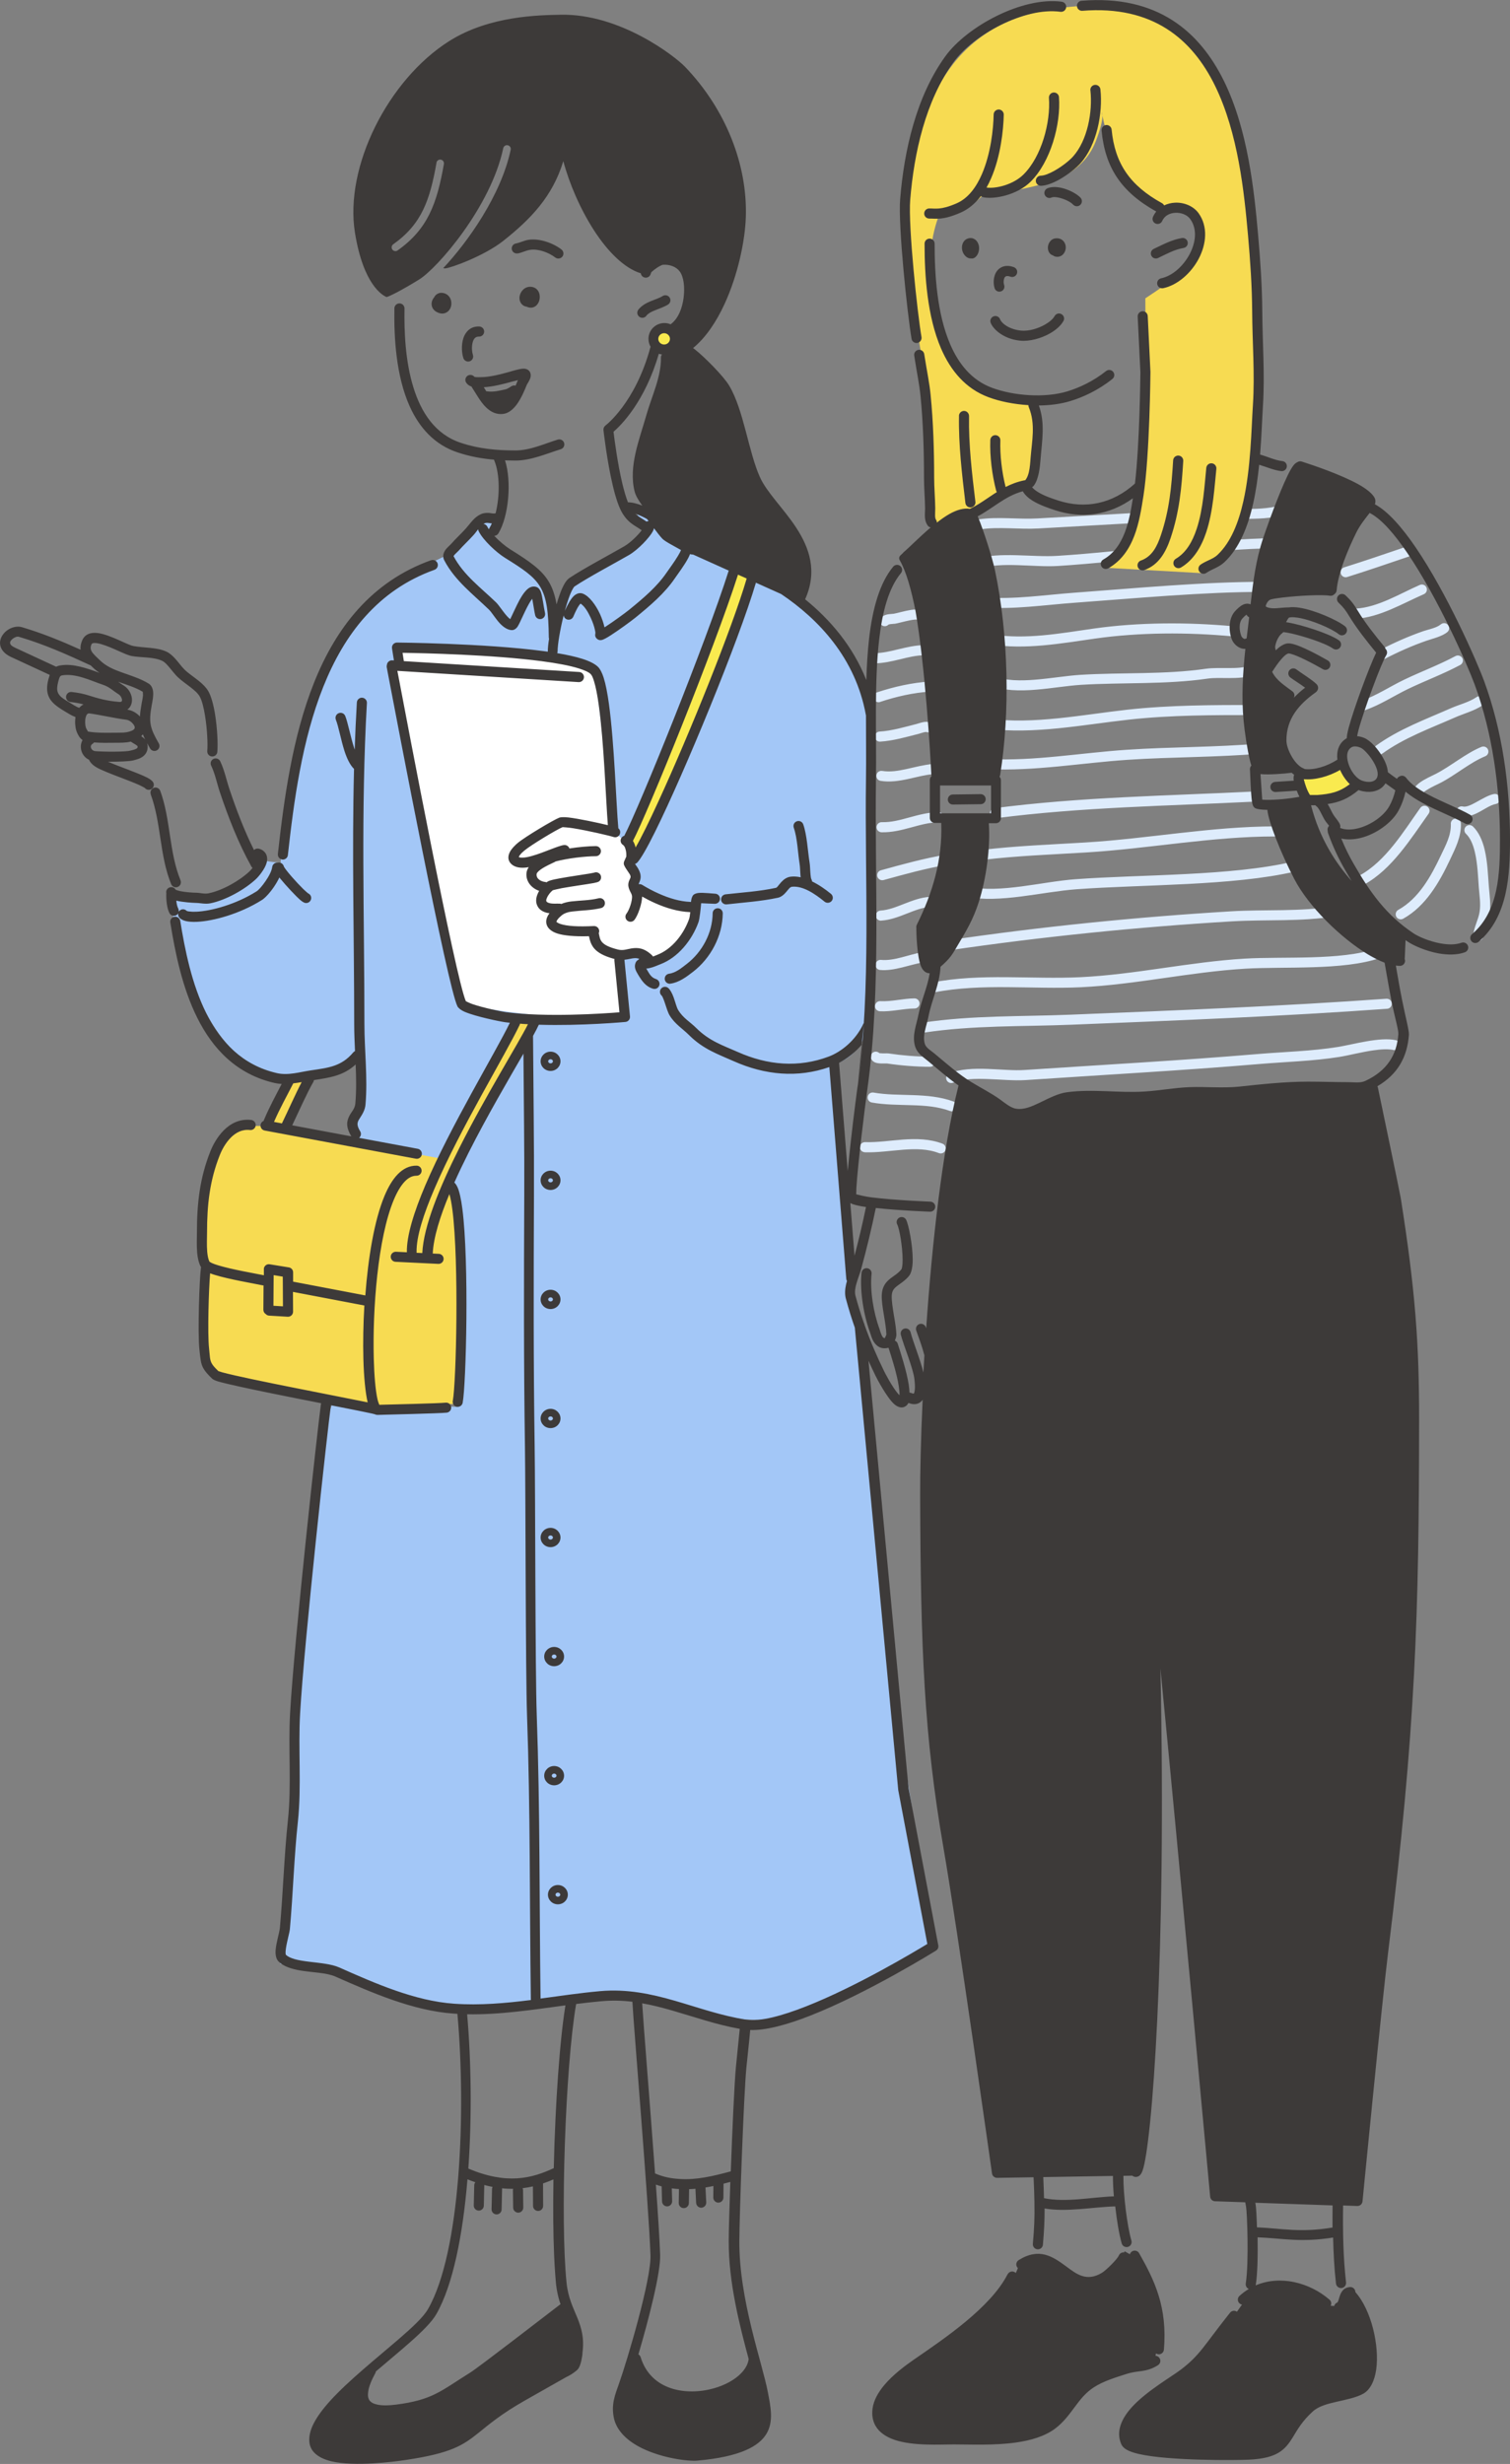 <?xml version="1.0" encoding="UTF-8"?>
<svg id="_レイヤー_2" data-name="レイヤー 2" xmlns="http://www.w3.org/2000/svg" viewBox="0 0 261.38 426.46">
  <rect x="0" y="0" width="261.38" height="426.46" fill="#808080" stroke="none"/>
  <defs>
    <style>
      .cls-1 {
        fill: #a3c7f7;
      }

      .cls-1, .cls-2, .cls-3, .cls-4, .cls-5, .cls-6 {
        fill-rule: evenodd;
        stroke-width: 0px;
      }

      .cls-2 {
        fill: #f9ea4f;
      }

      .cls-3 {
        fill: #3d3a39;
      }

      .cls-4 {
        fill: #deecfc;
      }

      .cls-5 {
        fill: #fff;
      }

      .cls-6 {
        fill: #f7db52;
      }
    </style>
  </defs>
  <g id="artwork">
    <g>
      <path class="cls-1" d="M86.08,89.81s-1.48-1.51-7.53,5.88c0,0-8.08,2.19-18.09,14.04,0,0-11.2,14.13-11.88,39.63l-3.66-.47s-2.19,5.75-8.37,6.8l-7.18-.64s5.5,44.36,32.88,27.56c0,0,.83,5.09.09,8.67,0,0-3.43,3.38-.45,5.96,0,0,10.1,3.07,14.76,4.04,0,0,6.51,12.17,2.56,42.24l-21.43-1.21s-3.23,6.81-3.91,25.13c-.69,18.32-3.1,21.99-2.79,41.63,0,0-.52,14.79-1.41,24.19-.9,9.4-1.22,6.15-1.22,6.15,0,0,4.65,1.28,9.08,1.91,4.43.63,16.45,8.92,30.23,6.43,0,0,16.31-3.19,22.4-2.2,0,0,19.29,6.86,28.8,2.7l22.15-10.36.32-2.96-5.23-32.39-7.13-72.43-1.77-5.9.61-3.88-3.7-36.12s3.93-.61,5.64-5.35l1.09-31.82-.15-24.32s-4.04-13.33-13.5-19.42c-9.47-6.09-17.7-8-17.7-8,0,0-6.85-6.41-9.65-6.91l2.12,3.86-13.41,9.14-2.6,8.96-1.98-9.64s-7.9-5.31-8.87-7.54l.88-3.33h0Z"/>
      <path class="cls-6" d="M49.44,187.23l-3.45,7.79s-7.73-1.97-10.09,8.77c0,0-2.47,11.96.13,15.8,0,0-1.7,14.71-.19,17.34,1.52,2.63,7.86,2.82,14.24,4.21l15.44,2.64,13.77-.84s1.55-29.65-.53-36.82l-1.29-1.25s14.56-26.44,15.31-27.65l-3.38-.72-12.94,24.05-26.42-4.87,3.62-8.84-4.2.37h0Z"/>
      <path class="cls-2" d="M108.64,145.15l18.43-46.14,3.08,1.28s-16.91,45.26-19.98,48.2l-1.53-3.33h0Z"/>
      <path class="cls-2" d="M114.84,60.28s-3.27-2.37-.22-3.49c0,0,2.19-.02,2.36,1.23,0,0-1,2.46-2.14,2.26h0Z"/>
      <path class="cls-5" d="M67.69,115.67l12.48,58.24s20.99,3.78,27.07,1.76l-.47-9.5c.31-1,2.27-1.65,3.78-1.26,1.17.29,1.71,1.67,3.27,1.02,2.75-1.15,6.39-6.82,6.62-8.18.21-1.27-10.48-3.56-10.65-4.81-.14-1.03-.44-2.06-.95-3.08l.65-2.99-3.12-2.87-3.3-26.69s-.08-3.8-14.91-3.9l-19.8-1.65.71,3.01-1.39.9h0Z"/>
      <path class="cls-3" d="M185.84,394.6s-5.18-6.66-9.42-2.69c0,0-1.54,5.49-7.77,10.45,0,0-16.61,9.43-16.6,14.22,0,0-4.15,7.28,24.29,5.33,0,0,5.91-1.99,12.41-8.77,0,0,6.15-4.13,11.05-4.54,0,0,3.08-10.01-3.05-17.77l-2.08-1.18c-.34.86-2.04,7.41-8.82,4.94h0Z"/>
      <path class="cls-4" d="M149.7,199.44c2.17.07,4.44-.28,6.7-.45,2.1-.15,4.18-.16,6.12.59.45.17.96-.05,1.13-.5.17-.45-.05-.96-.5-1.13-2.19-.84-4.53-.88-6.88-.71-2.19.16-4.41.51-6.52.44-.48-.01-.89.36-.9.85-.01.48.36.89.85.9h0ZM150.9,190.82c2.27.41,4.64.39,7.01.47,2.23.07,4.45.23,6.54,1,.45.17.96-.07,1.12-.52.17-.45-.07-.95-.52-1.12-2.26-.83-4.67-1.03-7.08-1.11-2.28-.08-4.58-.05-6.76-.44-.47-.08-.93.23-1.01.71-.08.47.23.93.71,1.01h0ZM164.99,187.4c1.7-.68,3.81-.72,5.95-.64,2.3.08,4.63.31,6.61.18,13.43-.91,26.93-1.64,40.33-2.77,4.59-.39,9.45-.51,13.97-1.24,1.58-.25,3.79-.84,5.89-1.14,1.29-.18,2.53-.27,3.52-.05.47.1.94-.19,1.04-.66.1-.47-.19-.94-.66-1.04-2.78-.62-7.35.73-10.07,1.17-4.48.72-9.29.84-13.84,1.22-13.39,1.13-26.89,1.86-40.31,2.76-1.92.13-4.19-.1-6.43-.18-2.4-.09-4.75,0-6.66.76-.45.18-.67.69-.49,1.13.18.45.69.67,1.13.49h0ZM152.23,182.29c-.22-.23-.57-.33-.9-.23-.46.15-.71.64-.56,1.1.1.31.34.59.76.75.27.1.66.15,1.06.16.4.01.81-.02.97,0,2.36.35,5.04.57,7.43.57.48,0,.87-.39.88-.87,0-.48-.39-.87-.87-.88-2.31,0-4.9-.22-7.18-.56-.17-.03-.57-.01-.98-.01-.18,0-.47-.03-.61-.04h0ZM159.98,178.72c8.53-1.28,16.83-1.02,25.42-1.36,18.22-.73,36.55-1.45,54.71-2.76.48-.03.84-.45.81-.93-.03-.48-.45-.84-.93-.81-18.15,1.3-36.46,2.02-54.66,2.76-8.66.35-17.02.09-25.61,1.38-.48.07-.81.52-.73.99.07.48.52.81.99.73h0ZM152.29,175.03c2.01.11,4.01-.46,6.02-.48.48,0,.87-.4.86-.88,0-.48-.4-.87-.88-.87-1.97.02-3.93.58-5.91.48-.48-.03-.89.35-.92.83-.02.48.35.89.83.92h0ZM161.72,171.76c8.27-1.62,17.01-.49,25.39-.89,9.52-.46,18.9-2.64,28.44-3.21,6.67-.4,16.95.33,23.26-1.83.46-.16.7-.65.54-1.11-.16-.46-.65-.7-1.11-.54-6.18,2.11-16.26,1.34-22.8,1.74-9.53.57-18.9,2.75-28.41,3.21-8.46.41-17.29-.72-25.64.92-.47.09-.78.55-.69,1.03.09.47.55.78,1.03.69h0ZM152.33,167.88c2.4.24,5.16-.93,7.51-1.32.48-.08.8-.53.72-1.01-.08-.48-.53-.8-1.01-.72-2.2.37-4.79,1.53-7.04,1.31-.48-.05-.91.3-.96.78-.05.48.3.91.78.96h0ZM164.1,164.51c16.22-2.39,32.75-4.06,49.13-5.04,5.97-.36,12.11.1,18.02-.91.48-.08.8-.53.71-1.01-.08-.48-.53-.8-1.01-.71-5.84,1-11.92.53-17.83.89-16.43.99-33.01,2.66-49.28,5.06-.48.07-.81.51-.74.99.07.48.51.81.99.74h0ZM253.75,144.3c.79.76,1.24,1.9,1.54,3.15.5,2.09.56,4.46.69,6.14.11,1.39.36,2.82.14,4.22-.22,1.4-.98,2.65-1.11,4.08-.05.48.31.91.79.95.48.04.91-.31.95-.79.13-1.39.88-2.6,1.1-3.96.24-1.53,0-3.1-.13-4.63-.14-1.76-.21-4.23-.73-6.41-.38-1.6-1.02-3.03-2.02-4-.35-.33-.9-.32-1.24.02-.33.35-.32.9.02,1.24h0ZM152.54,159.34c1.56-.1,3.05-.67,4.52-1.25,1.31-.51,2.61-1.04,3.98-1.12.48-.03.85-.44.82-.92-.03-.48-.44-.85-.92-.82-1.56.09-3.04.66-4.52,1.24-1.31.51-2.62,1.04-4,1.13-.48.03-.85.45-.82.93.03.48.45.85.93.82h0ZM251.14,142.58c.06,2.01-.87,3.67-1.72,5.46-1.7,3.6-3.8,7.45-7.38,9.44-.42.23-.57.77-.34,1.19.23.42.77.57,1.19.34,3.91-2.17,6.27-6.31,8.11-10.22.96-2.04,1.95-3.96,1.88-6.26-.01-.48-.42-.86-.9-.85-.48.01-.86.42-.85.9h0ZM167.24,155.22c5.9,1.15,13.06-.86,19.12-1.31,11.43-.84,27.09-.56,37.83-3.07.47-.11.76-.58.65-1.05-.11-.47-.58-.76-1.05-.65-10.66,2.5-26.22,2.2-37.56,3.03-5.92.43-12.9,2.46-18.66,1.33-.47-.09-.93.22-1.02.69-.09.47.22.93.69,1.03h0ZM245.86,139.82c-2.92,4.12-6,9.25-10.55,11.73-.42.23-.58.76-.35,1.19.23.42.76.58,1.19.35,4.77-2.61,8.07-7.93,11.14-12.25.28-.39.19-.94-.21-1.22-.39-.28-.94-.19-1.22.21h0ZM152.95,152.32c3.66-1.01,7.32-2.03,11.07-2.66.48-.08.8-.53.72-1.01-.08-.48-.53-.8-1.01-.72-3.81.64-7.53,1.67-11.25,2.7-.46.13-.74.61-.61,1.08.13.46.61.74,1.08.61h0ZM170.12,148.83c5.89-.71,11.85-.92,17.78-1.28,10.96-.66,21.85-2.78,32.85-2.78.48,0,.87-.39.87-.87,0-.48-.39-.87-.87-.87-11.03,0-21.96,2.13-32.96,2.79-5.96.36-11.95.58-17.88,1.29-.48.06-.82.49-.76.97.06.48.49.82.97.76h0ZM152.59,144.05c1.78.05,3.48-.39,5.18-.85,1.54-.42,3.09-.86,4.71-.87.48,0,.87-.39.87-.88,0-.48-.39-.87-.88-.87-1.78,0-3.48.47-5.17.93-1.53.42-3.06.84-4.67.79-.48-.01-.88.37-.9.85-.01.48.37.88.85.9h0ZM172.36,141.62c14.87-1.93,29.76-2.13,44.72-2.87.48-.02.85-.43.83-.92-.02-.48-.43-.85-.92-.83-15.01.74-29.94.94-44.86,2.88-.48.06-.82.5-.75.98.06.48.5.82.98.75h0ZM252.78,141.27c.87.22,1.87-.04,2.88-.53,1.13-.55,2.29-1.42,3.27-1.59.47-.09.79-.54.7-1.02-.09-.47-.54-.79-1.02-.7-.94.17-2.05.85-3.15,1.45-.45.25-.91.48-1.34.62-.32.1-.63.16-.91.09-.47-.12-.94.17-1.06.63-.12.47.17.94.63,1.06h0ZM246.27,137.37c.09-.26.43-.46.78-.68.78-.5,1.77-.92,2.29-1.19,2.57-1.32,5.12-3.53,7.76-4.61.45-.18.66-.69.48-1.14-.18-.45-.69-.66-1.14-.48-2.69,1.1-5.29,3.33-7.9,4.67-.66.34-2,.91-2.87,1.58-.51.39-.88.82-1.04,1.25-.17.45.06.95.52,1.12.45.17.96-.06,1.12-.52h0ZM152.43,135.15c1.58.26,3.19.02,4.8-.33,1.46-.32,2.93-.72,4.36-.84.48-.04.84-.46.8-.94-.04-.48-.46-.84-.94-.8-1.51.12-3.05.54-4.59.88-1.39.3-2.79.53-4.15.31-.48-.08-.93.25-1,.72-.08.48.25.93.72,1h0ZM171.01,133.12c8.04.39,16.14-1.07,24.15-1.61,7.74-.52,15.48-.41,23.19-1.09.48-.04.84-.47.79-.95-.04-.48-.47-.84-.95-.79-7.7.68-15.42.57-23.15,1.09-7.94.53-15.97,1.99-23.95,1.61-.48-.02-.89.35-.91.83-.02.48.35.89.83.91h0ZM239.26,130.45c3.8-2.76,8.38-4.41,12.64-6.29,1.43-.63,3.39-1.16,4.69-2.07.39-.28.49-.82.21-1.22-.28-.39-.82-.49-1.22-.21-1.21.85-3.05,1.31-4.39,1.9-4.38,1.93-9.07,3.65-12.97,6.48-.39.28-.48.83-.19,1.22.28.39.83.48,1.22.19h0ZM160.33,126.69c.43.18.92,0,1.12-.43.21-.43.03-.96-.41-1.17-.27-.13-.62-.18-.99-.14-.5.05-1.1.29-1.44.37-2.07.52-4.22,1.17-6.36,1.3-.48.03-.85.44-.82.92.03.48.44.85.92.82,2.24-.13,4.51-.8,6.69-1.35.22-.06.56-.19.91-.27.13-.03.34-.05.38-.06h0ZM170.99,126.12c7.91,1.03,16.52-.69,24.37-1.56,7.31-.81,14.79-.8,22.15-.8.48,0,.87-.39.87-.87s-.39-.87-.87-.87c-7.42,0-14.97,0-22.34.81-7.72.86-16.17,2.58-23.95,1.57-.48-.06-.92.28-.98.75-.06.48.28.92.75.98h0ZM236.32,122.9c2.57-.87,5.01-2.5,7.47-3.68,2.98-1.43,6.07-2.57,8.98-4.13.42-.23.58-.76.36-1.18-.23-.42-.76-.58-1.18-.36-2.89,1.55-5.96,2.68-8.91,4.1-2.39,1.14-4.77,2.75-7.27,3.6-.46.15-.7.65-.55,1.11.15.46.65.7,1.11.55h0ZM152.35,121.49c2.76-.92,5.79-1.61,8.7-1.79.48-.03.85-.44.82-.92-.03-.48-.44-.85-.92-.82-3.06.19-6.24.91-9.15,1.88-.46.15-.7.65-.55,1.11.15.46.65.7,1.11.55h0ZM171.3,118.65c2.38.9,5.2.96,8.04.72,2.7-.22,5.42-.69,7.78-.84,7.23-.44,14.7-.03,21.86-1.07,1.14-.17,2.46-.1,3.78-.1,1.46,0,2.91-.08,4.12-.5.46-.16.69-.66.53-1.11-.16-.45-.66-.69-1.11-.53-1.05.37-2.29.41-3.54.41-1.4,0-2.81-.05-4.03.12-7.11,1.03-14.53.61-21.71,1.05-2.36.15-5.1.62-7.81.84-2.57.21-5.13.2-7.28-.62-.45-.17-.96.06-1.13.51-.17.45.06.96.51,1.13h0ZM151.34,114.81c1.52,0,3.01-.35,4.51-.71,1.36-.33,2.72-.67,4.12-.69.48,0,.87-.4.86-.89,0-.48-.4-.87-.89-.86-1.52.02-3.01.38-4.5.73-1.36.33-2.71.66-4.1.66-.48,0-.87.39-.87.87,0,.48.39.87.87.87h0ZM239.74,114.02c2.29-1.19,4.73-2.27,7.17-3.12,1.1-.38,2.72-.74,3.63-1.51.37-.31.41-.86.1-1.23-.31-.37-.86-.41-1.23-.1-.76.64-2.15.87-3.07,1.19-2.52.88-5.04,1.99-7.4,3.22-.43.22-.59.75-.37,1.18.22.43.75.59,1.18.37h0ZM171.41,111.53c6.09.97,12.25-.17,18.25-1.02,7.58-1.07,15.96-1.09,23.58-.38.48.04.91-.31.95-.79.04-.48-.31-.91-.79-.95-7.76-.72-16.28-.7-23.99.39-5.84.83-11.82,1.97-17.74,1.02-.48-.08-.92.25-1,.73-.08.48.25.92.73,1h0ZM153.8,108.1s.18-.05.27-.07c.32-.05.66-.05.88-.08.46-.07,1.59-.4,2.58-.59.29-.06.57-.1.81-.12.13-.01.23-.03.31,0,.46.15.95-.1,1.1-.56.15-.46-.1-.95-.56-1.1-.31-.1-.85-.11-1.48-.02-1.07.16-2.49.59-3.02.67-.28.04-.72.04-1.11.12-.46.1-.85.3-1.1.61-.3.38-.24.93.13,1.23.36.29.88.25,1.19-.09h0ZM234.74,107.08c4.04-.21,8.11-2.66,11.73-4.24.44-.19.65-.71.45-1.15-.19-.44-.71-.65-1.15-.45-3.44,1.5-7.28,3.9-11.12,4.1-.48.02-.85.44-.83.92.02.48.44.85.92.83h0ZM170.19,105.12c5.27.41,10.61-.42,15.86-.8,10.92-.79,22.05-1.87,32.99-1.88.48,0,.87-.39.87-.87,0-.48-.39-.87-.87-.87-10.98,0-22.16,1.09-33.12,1.89-5.16.38-10.41,1.2-15.6.8-.48-.04-.9.32-.94.8-.04.48.32.9.8.94h0ZM233.2,99.87c3.57-1.12,7.15-2.35,10.68-3.55.46-.16.7-.65.55-1.11-.16-.46-.65-.7-1.11-.55-3.52,1.2-7.09,2.42-10.65,3.54-.46.14-.72.64-.57,1.1.14.46.64.72,1.1.57h0ZM169.56,98.41c3.84-1.24,9.46-.19,13.54-.45,12.65-.8,25.44-2.91,38.11-3.09.48,0,.87-.4.86-.89,0-.48-.4-.87-.89-.86-12.7.19-25.52,2.29-38.2,3.09-4.21.27-10.01-.75-13.97.53-.46.15-.71.64-.56,1.1.15.46.64.71,1.1.56h0ZM169.72,91.62c3.18-.49,6.76.04,9.99-.15,9.84-.56,19.67-1.1,29.51-1.67,4.3-.25,9.59.55,13.7-.9.45-.16.69-.66.53-1.11-.16-.45-.66-.69-1.11-.53-3.96,1.39-9.07.56-13.22.8-9.84.57-19.67,1.11-29.51,1.67-3.28.19-6.92-.34-10.15.16-.48.07-.8.52-.73,1,.07.48.52.8,1,.73h0Z"/>
      <path class="cls-6" d="M190.68,19.43s.72.58-1.01,5.04c-1.13,2.93-3.65,5.81-8.87,7.29,0,0-5.9,1.71-10.52,1.87,0,0-2.7,3.26-7.74,3.69,0,0-2.95,6.58-.78,16.16,2.17,9.58,5.97,16.7,16.89,15.71,0,0,2.29,9.64.31,14.09l-11.33,5.87-5.56,2.68s-2.36-27.11-2.6-30.36c-.24-3.25-12.5-56.07,23.96-60.02,0,0,26.35-5.8,31.81,26.13,0,0,4.88,33.96,2.69,45.37-2.19,11.41.18,21.24-9.81,26.26l-16.14-.91s6.99-4.93,6.36-27.09l-.08-19.58s2.89-1.85,7.11-4.98c3.6-4.62,3.13-8.36-1.08-11.27,0,0-9.52,3.86-13.6-15.97h0Z"/>
      <path class="cls-3" d="M216,397.44s-3.39,4.92-6.32,8.61c0,0-3.87,4.52-8.58,7.85,0,0-6.82,3.12-6.37,7.1l1.82,2.64,23.17,1.03s2.98-3.01,5.98-6.74l3.13-2.38,6.66-1.88s1.88-1.37,2.03-3.74c0,0-.38-10.06-3.32-12.41l-2.19,1.67-2.49-.16s-5.17-8.22-13.53-1.6h0Z"/>
      <path class="cls-2" d="M225.23,134.78s1.24,3.47,2.29,3.64l6.83-2.38-1.79-3.77-7.33,2.52h0Z"/>
      <path class="cls-3" d="M110.87,47.29c-2.87-.92-5.7-3.79-8.04-7.41-2.41-3.72-4.32-8.21-5.32-11.99-1.87,6.15-5.66,10.04-10.37,13.78-3.3,2.62-9.09,4.71-10.06,4.78-.12,0-.24,0-.35-.05,4.18-4.44,10-12.58,11.67-20.48.08-.35-.15-.7-.51-.78-.35-.08-.7.15-.78.51-2.15,10.17-11.4,20.76-14.53,22.71-.82.51-2.95,1.8-4.49,2.55-.49.24-.91.44-1.18.5-.64-.26-4.01-2.05-5.47-11.15-1.83-11.41,5.74-26.46,16.32-33.15,7.02-4.43,15.65-4.48,19.27-4.56,10.3-.22,19.77,7.17,21.52,8.98,7.08,7.35,10.87,17.01,10.55,26.11-.14,4.06-1.37,9.95-3.67,14.95-1.42,3.09-3.25,5.84-5.46,7.65.1.07.2.15.31.23,1.68,1.33,4.97,4.63,5.95,6.29,2.52,4.24,3.32,11.4,5.31,15.82,1.2,2.67,4.14,5.47,6.27,8.73,2.31,3.54,3.72,7.57,1.56,12.41,0,0,0,0,0,.01,4.3,3.49,8.26,8.08,10.59,13.98.08-2.5.22-4.93.48-7.21.6-5.17,1.83-9.6,4.17-12.42.31-.37.86-.42,1.23-.12.37.31.42.86.12,1.23-2.16,2.61-3.23,6.73-3.78,11.51-.86,7.44-.44,16.45-.55,24.16-.25,17.27.93,36.27-1.47,53.51-.51,3.68-1.69,13.29-1.92,17.24-.02.41-.03.83-.03,1.1.47.12,1.59.4,2.65.53,4.02.51,10.19.74,10.19.74.48.02.86.42.84.9-.02.48-.42.86-.91.84,0,0-5.34-.2-9.38-.64-.72,3.51-1.59,7.09-2.53,10.54-.2.73-.56,1.61-.81,2.5-.21.73-.36,1.48-.18,2.14.43,1.61.91,3.17,1.45,4.71.07.11.12.24.13.38.97,2.72,2.1,5.37,3.39,8,.16.32,1.29,2.53,2.34,3.81.09.11.2.22.31.32.03-.41-.03-.94-.12-1.54-.34-2.25-1.31-5.21-1.78-6.67-1.28.32-2.05-.25-2.55-1.03-.36-.56-.53-1.28-.66-1.65-1.09-2.98-1.79-7.12-1.46-10.31.05-.48.48-.83.96-.78.48.05.83.48.78.96-.31,2.95.35,6.78,1.36,9.53.09.25.19.69.38,1.09.09.2.19.41.39.49.05.02.1.03.16.03l.27-.6c-.03-1.87-.87-5-.8-6.83.06-1.46.66-2.22,1.47-2.87.58-.47,1.32-.85,1.92-1.59.08-.1.1-.27.14-.47.06-.34.08-.75.08-1.21,0-2.22-.55-5.38-.93-6.1-.23-.42-.07-.95.35-1.18.42-.23.96-.07,1.18.35.44.82,1.15,4.4,1.15,6.93,0,1.28-.24,2.31-.62,2.78-.57.71-1.23,1.15-1.83,1.58-.6.44-1.14.84-1.18,1.84-.07,1.84.8,5.01.8,6.85,0,.1-.03.3-.11.55-.04.12-.1.26-.16.4.24.09.43.29.51.55.46,1.46,1.53,4.68,1.9,7.09.07.49.12.94.13,1.36.1,0,.2.03.3.07.17.07.39.11.44.11,0-.01.02-.03.03-.04.03-.05.05-.11.07-.18.06-.22.09-.47.1-.74.02-.49-.03-1.02-.08-1.5-.2-1.92-1.9-5.92-2.36-7.74-.12-.47.17-.94.63-1.06.47-.12.94.17,1.06.63.4,1.6,1.72,4.84,2.22,6.98.05-.98.11-1.97.17-2.98-.38-1.48-.96-3.04-1.41-4.29-.16-.45.07-.95.53-1.12.45-.16.95.07,1.12.53l.07.2c1.01-14.6,2.78-30.86,5.6-42.03-1.85-1.29-3.5-2.76-5.27-4.22-1.02-.84-1.97-1.38-2.31-2.77-.44-1.81.3-3.52.64-5.25.49-2.49,1.56-4.73,1.95-7.18-.54.02-1.1-.31-1.47-1.12-.74-1.65-.86-5.95-.84-6.75-.03-.17,0-.36.08-.53,2.76-5.54,4.45-11.3,4.23-17.55,0-.02,0-.05,0-.07h-1.11c-.48,0-.87-.39-.87-.87v-6.57c0-.26.12-.5.3-.66-.02-.06-.03-.12-.03-.19,0,0-.69-14-2.17-24.66-.18-1.3-.37-2.54-.57-3.7-.73-3.7-1.62-6.89-2.75-8.84-.15-.26-.1-.58.11-.79,0,0,.15-.15.42-.4.05-.06.1-.12.16-.18.91-.75,2.71-2.61,4.68-4.28-.21-.04-.41-.16-.54-.36-.27-.39-.41-.85-.45-1.34-.05-.53.02-1.09.02-1.57-.02-1.78-.19-3.57-.19-5.35,0-4.66-.14-9.49-.6-14.13-.21-2.11-.59-3.75-1.09-6.99-.08-.48.25-.92.73-1,.48-.07.92.25,1,.73.52,3.29.9,4.95,1.11,7.09.46,4.69.61,9.59.61,14.3,0,1.78.17,3.56.19,5.34,0,.38-.04.81-.03,1.24,0,.25.02.5.15.69.11.15.16.33.16.51.72-.56,1.44-1.07,2.14-1.47,1.3-.74,2.55-1.09,3.56-.91,1.51-.71,2.8-1.68,4.16-2.57.17-.11.35-.22.52-.33-.05-.08-.09-.16-.12-.26-.71-2.71-1.11-5.98-1.01-8.75.02-.48.42-.86.9-.84.48.02.86.42.84.9-.09,2.55.27,5.55.91,8.07.97-.5,2.03-.91,3.22-1.15.01,0,.03,0,.04,0,.04-.01.08-.02.12-.03.01,0,.02,0,.03,0,.02-.04.05-.08.08-.12.25-.32.4-.76.52-1.22.2-.84.26-1.77.31-2.48.23-2.98.9-5.88-.31-8.82-.05-.11-.07-.23-.07-.35-2.47-.15-4.92-.63-6.92-1.38-3.95-1.47-6.54-4.59-8.2-8.43-2.39-5.54-2.85-12.61-2.85-18.14,0-.48.39-.87.87-.87.48,0,.87.39.87.87,0,5.31.4,12.12,2.71,17.45,1.47,3.4,3.72,6.19,7.2,7.49,3.72,1.39,9.12,1.82,13.05.63,2.01-.61,4.43-1.7,6.72-3.52.38-.3.93-.24,1.23.14.3.38.24.93-.14,1.23-2.49,1.99-5.12,3.17-7.3,3.83-1.64.5-3.51.74-5.43.76,1.13,3.08.54,6.14.3,9.26-.11,1.39-.3,3.49-1.19,4.64-.08.1-.17.18-.28.23.22.31.59.58.98.83,1.16.73,2.7,1.21,3.55,1.49,4.67,1.52,9.38.59,13.28-2.94.83-7.12.93-18.65.94-19.25l-.47-9.65c-.02-.48.35-.89.83-.92.48-.02.89.35.91.83l.47,9.68s0,.03,0,.05c0,0-.12,14.39-1.21,21.38-.35,2.24-.74,4.69-1.57,6.89-.88,2.33-2.26,4.38-4.52,5.66-.42.24-.95.09-1.19-.33-.24-.42-.09-.95.33-1.19,1.9-1.07,3.01-2.81,3.75-4.75.7-1.86,1.07-3.92,1.37-5.85-4.08,2.95-8.79,3.59-13.46,2.07-.94-.31-2.65-.86-3.94-1.67-.72-.45-1.31-1-1.66-1.61-1.57.42-2.85,1.17-4.08,1.97-1.23.81-2.41,1.67-3.73,2.37.03.06.06.13.09.2.85,1.99,2.45,6.96,2.9,9.1,2.37,11.26,2.63,24.62.91,35.43-.02.12-.06.23-.12.33.15.16.25.37.25.61v6.57c0,.48-.39.87-.87.87h-1.23c.3,4.26-.46,9.64-1.71,13.56-1.03,3.23-2.2,5.09-3.95,8.04-.67,1.12-1.05,1.82-2.7,3.25-.14,3.04-1.52,5.68-2.1,8.67-.16.81-.42,1.61-.6,2.43-.15.68-.23,1.37-.06,2.08.12.5.4.79.72,1.06.31.26.65.49,1,.78,2.09,1.73,4,3.46,6.32,4.9,1.62,1,3.45,1.91,5.01,3.03.75.54,1.81,1.46,2.78,1.61,1.36.22,2.7-.37,4.04-1.01,1.59-.76,3.19-1.63,4.79-1.84,4.52-.6,8.91.16,13.41-.12,2.61-.16,5.2-.66,7.81-.76,2.81-.1,5.81.2,8.58-.09,3.91-.42,7.97-.86,11.91-.86,2.35,0,4.68.09,7.02.09.92,0,2.03.19,2.89-.21,3.82-1.77,5.48-4.57,5.73-8.1.05-.72-.58-2.75-1.15-5.57-.51-2.56-1.01-5.65-1.23-6.8-.89-.34-1.85-.82-2.86-1.42-4.66-2.81-10.29-8.26-12.79-13.1-2.45-4.74-4.44-9.92-4.63-11.84,0-.03,0-.07,0-.1-.07,0-.14,0-.21,0-.95-.01-1.62-.14-1.86-.26-.13-.06-.28-.18-.4-.4-.07-.13-.16-.43-.22-.85-.19-1.38-.29-4.69-.33-5.36-.02-.09-.02-.18,0-.27.03-.26.14-.42.24-.52-.09-.27-.18-.58-.26-.92-.45-1.88-.91-4.94-1.08-6.79-.4-4.13-.14-8.33.3-12.49-.31.02-.61-.04-.9-.16-.66-.27-1.22-.88-1.46-1.51-.55-1.46-.57-3.61.59-4.86.31-.34.84-.86,1.34-1.1.45-.21.89-.24,1.29-.08.01,0,.03.01.04.02.45-3.91.89-7.63,2.18-11.47,1.34-3.97,3.49-9.63,4.76-11.85.28-.48.53-.83.73-1.01.14-.13.28-.22.41-.28.22-.15.5-.2.77-.12,2.2.7,6.79,2.28,9.74,3.9,1.44.79,2.49,1.64,2.88,2.38.13.25.18.55.11.9-.01.07-.03.14-.06.22,2.21,1.17,4.67,3.95,7.06,7.46,5.42,7.95,10.55,19.61,11.86,23.17,3.15,8.57,4.47,18.21,4.47,27.34,0,6.27-.38,13.44-5.44,17.76-.37.31-.92.27-1.23-.1-.31-.37-.27-.92.1-1.23,4.67-3.98,4.83-10.65,4.83-16.43,0-8.93-1.29-18.36-4.36-26.73-1.29-3.5-6.33-14.97-11.66-22.79-2.2-3.24-4.43-5.85-6.47-6.92-.02-.01-.04-.02-.06-.04-.7.91-1.67,2.08-2.32,3.41-1.34,2.71-3.15,6.91-3.4,10-.02.28-.18.52-.4.67-.19.2-.48.31-.78.26-1.34-.23-5.39-.02-8.11.3-1.07.13-1.93.25-2.25.4-.24.11-.54.48-.67.85-.04.1-.07.2-.04.29.03.08.13.11.25.16.52.19,1.05.19,1.58.16.67-.04,1.36-.14,2.04-.14.03,0,.06,0,.09,0,.5-.08,1.14-.06,1.85.05,2.67.42,6.53,2.13,7.9,3.22.38.3.44.85.14,1.23-.3.38-.85.44-1.23.14-1.23-.98-4.69-2.48-7.08-2.86-.46-.07-.87-.1-1.21-.07-.16.02-.3.02-.38.1-.14.15-.3.46-.45.75.14.02.29.04.46.07,2.12.38,6.88,1.82,8.68,3.06.4.27.5.82.22,1.22-.27.4-.82.5-1.22.22-1.45-1-5-2.1-7.17-2.61-.56-.13-1.2-.22-1.41-.25-.06.03-.11.07-.16.11-.06.1-.16.18-.26.23-.48.48-.84,1.23-.99,1.95-.02.09-.03.18-.05.27.02.19.06.39.11.6.58-.58,1.21-1.01,1.81-1.16.19-.05.45-.06.75-.02.45.06,1.07.26,1.74.54,2.04.83,4.72,2.4,4.72,2.4.42.24.56.78.32,1.19-.24.42-.78.56-1.19.31,0,0-2.56-1.49-4.5-2.29-.39-.16-.74-.29-1.05-.37-.14-.04-.35-.06-.39-.07-.41.11-.8.49-1.18.92-.64.71-1.22,1.61-1.65,2.27.75,1.52,2.17,2.36,3.51,3.38.35.26.44.74.24,1.11.59-.62,1.24-1.2,1.95-1.75-.84-.63-2-1.34-2.56-1.77-.38-.29-.46-.84-.17-1.22.29-.38.84-.46,1.22-.17.83.63,2.81,1.84,3.52,2.58.28.3.32.74.11,1.07-.06.12-.15.23-.27.31-2.89,2.05-5.11,4.58-5.08,8.35,0,.95.55,2.31,1.31,3.38.15.21.31.41.48.59.04.03.08.07.11.11.32.33.67.59,1.03.73.08.03.15.07.22.12,1.6.21,3.83-.43,5.67-1.62-.18-1.46.24-2.82,1.47-3.62.05-.03.11-.07.16-.1-.01-.31.09-.94.32-1.79.9-3.38,3.64-10.74,4.76-13.01-1.65-2.02-3.35-4.15-4.68-6.34-.6-.99-.97-1.49-1.83-2.31-.35-.33-.36-.89-.03-1.24.33-.35.89-.36,1.24-.03,1,.95,1.43,1.53,2.12,2.67,1.31,2.16,2.99,4.26,4.62,6.24.08.1.14.22.17.34.3.28.37.75.14,1.11-.83,1.28-3.87,9.45-4.82,13.01-.1.37-.17.76-.22,1,.4.04.82.14,1.25.32.52.22,1.16.72,1.78,1.4.84.93,1.64,2.17,2.02,3.26.16.45.24.87.27,1.26.01,0,.03.02.04.03.29.24.97.73,1.53,1.12.04-.08.09-.15.15-.22.08-.09.18-.15.29-.2.38-.22.87-.13,1.14.23.86,1.14,2.24,2.06,3.77,2.88,2.48,1.34,5.34,2.4,7.3,3.52.42.24.57.77.33,1.19-.24.42-.77.57-1.19.33-1.95-1.11-4.8-2.17-7.26-3.5-1.12-.61-2.17-1.27-3.04-2.01-.26,1.16-.69,2.33-1.26,3.35-1.12,2.01-3.8,3.99-6.52,4.66-1.15.28-2.3.34-3.35.1.66,1.61,1.38,3.06,2.17,4.42,2.82,4.91,5.63,8.86,10.37,12.01.8.53,2.65,1.36,4.62,1.72,1.25.23,2.56.28,3.65-.11.45-.16.95.07,1.12.53.16.45-.07.95-.53,1.12-1.37.49-3,.47-4.56.19-2.25-.41-4.36-1.38-5.27-1.99-.15-.1-.29-.2-.44-.3l-.13,3.07c0,.06-.01.11-.02.17h0c.04.1.06.21.07.32,0,.48-.38.88-.86.89-.23,0-.48-.01-.74-.05.26,1.47.66,3.88,1.08,5.95.61,3.06,1.23,5.26,1.18,6.04-.27,3.74-1.86,6.79-5.45,8.89.03.07.06.14.08.22,0,0,3.79,18.09,3.96,19.14,2.54,16.06,3.19,25.34,3.18,38.45-.03,33.33-.54,53.23-5.38,92.23-1.04,8.35-4.42,42.98-4.42,42.98-.05.46-.44.8-.9.79l-2.46-.09c-.06,4.47.01,8.89.51,13.32.05.48-.29.91-.77.97-.48.05-.91-.29-.97-.77-.3-2.66-.44-5.31-.5-7.97-5.62.9-8.8.13-13.07-.04.05,2.94,0,6.3-.32,8.25,0,.02,0,.04-.01.07,4.2-1.8,9.29-.53,12.77,2.47.37.31.41.87.09,1.23-.31.37-.87.41-1.23.09-3.67-3.15-9.43-4.2-13.26-.68-.36.33-.91.3-1.23-.05-.33-.36-.3-.91.05-1.23.51-.47,1.06-.87,1.62-1.21-.37-.15-.59-.54-.53-.94.57-3.62.24-12.29.05-13.33-.03-.15-.08-.44-.14-.73l-5.23-.18c-.44-.01-.8-.35-.84-.79,0,0-5.25-57-8.61-91.42,1.09,50.42-1.52,82.56-3.09,86.91-.15.42-.33.68-.47.81-.22.21-.46.27-.68.28-.18,0-.42-.04-.63-.22l-1.54.03c-.02,3.33.66,8.71,1.39,11.22.13.46-.13.95-.6,1.08-.46.13-.95-.13-1.08-.6-.43-1.49-.85-3.93-1.12-6.41-3.9.1-8.35,1.03-12.23.36.01,2.1-.08,3.78-.29,6.27-.04.48-.46.84-.94.8-.48-.04-.84-.46-.8-.94.24-2.8.32-4.56.27-7.09,0-.07-.01-.13,0-.2-.02-1.18-.07-2.54-.15-4.24l-6.31.1c-.44,0-.82-.32-.88-.75,0,0-5.94-42.11-8.38-56.23-3.39-19.55-3.98-34.58-4.06-61.17-.01-3.84.11-9.67.43-16.52-.19.27-.42.47-.7.6-.42.2-1,.25-1.76-.05-.23.45-.55.65-.87.74-.44.12-1.04-.03-1.63-.57-1.27-1.16-2.97-4.4-3.17-4.82-.43-.89-.85-1.77-1.25-2.66l6.95,74.05,5.14,27.15c.07.35-.09.71-.4.9,0,0-11.76,7.33-21.8,11.27-3.97,1.56-7.69,2.57-10.36,2.47-.09,1.25-.55,5.35-.66,6.52-.45,4.6-1.2,25.36-1.22,29.99-.05,10.23,3.96,20.99,4.95,26.24.45,2.41,1.05,5.01-.28,7.18-1.29,2.11-4.5,3.94-11.92,4.6-1.68.15-6.07-.43-9.55-2.12-2.47-1.2-4.46-2.97-4.93-5.32-.46-2.31.19-3.88.92-5.94,1.46-4.13,5.58-18.04,5.43-22.17-.31-8.85-2.94-39.92-3.13-43.87-1.73-.21-3.52-.26-5.39-.09-1.46.13-2.91.3-4.35.48-1.89,10.99-2.76,37.49-1.66,48.23.27,2.66,1.18,4.38,1.88,6.11.7,1.74,1.21,3.48.88,6.01,0,.2-.02.39-.05.57-.16.98-.39,2.02-.9,2.45-.69.59-1.25.91-1.86,1.2l-7.06,4c-4.24,2.4-6.31,4.2-8.07,5.61-2.77,2.23-4.79,3.56-12.6,4.73-2.2.33-8.87,1.2-12.92.24-2.1-.5-3.52-1.53-3.78-3.08-.15-.9.01-1.89.46-2.94.6-1.39,1.71-2.91,3.13-4.48,3.18-3.49,7.95-7.29,11.72-10.54,2.4-2.07,4.38-3.9,5.18-5.29,5.65-9.8,6.62-34.13,5.1-51.12-.22-.01-.43-.02-.65-.04-7.03-.48-14.16-3.62-20.48-6.41-1.5-.67-3.9-.7-5.95-1.03-1.63-.27-3.06-.73-3.91-1.61-.35-.36-.54-1.04-.48-1.9.09-1.29.67-3.12.74-3.87.56-6.21.73-12.43,1.39-18.65.65-6.09.03-12.45.38-18.59.71-12.57,4.81-49.71,5.33-53.39,0-.07.03-.13.05-.19-2.71-.53-5.68-1.12-8.44-1.68-4.22-.86-7.93-1.66-9.4-2.09-.58-.17-.91-.37-1.01-.46-.85-.81-1.31-1.36-1.59-1.9-.42-.79-.46-1.55-.64-3.17-.33-2.92.02-12.47.26-14.1,0-.05.02-.09.03-.14-.02-.03-.03-.05-.05-.08-.36-.66-.55-1.53-.63-2.45-.11-1.22-.04-2.54-.04-3.47,0-5,.48-9.44,2.34-14.09.43-1.08,1.2-2.5,2.31-3.61,1.2-1.2,2.78-2.02,4.75-1.79.48.06.82.49.77.97-.06.48-.49.82-.97.77-1.38-.16-2.47.46-3.31,1.29-.93.93-1.56,2.12-1.92,3.02-1.77,4.44-2.22,8.67-2.22,13.45,0,.89-.07,2.15.03,3.32.06.64.16,1.25.4,1.72.06.03.24.15.39.22.3.14.68.27,1.11.4,2.36.72,6.17,1.37,7.91,1.72v-.92c0-.08,0-.17,0-.26.08-.48.53-.8,1-.72l3.33.54c.42.07.73.43.73.86v1.61s12.5,2.38,12.5,2.38c.48-6.43,1.54-12.99,3.33-17.25.65-1.56,1.41-2.82,2.26-3.7.97-1,2.07-1.53,3.29-1.51.48,0,.87.4.86.88,0,.48-.4.87-.88.86-.75,0-1.41.36-2.01.98-.72.75-1.35,1.83-1.91,3.16-2.79,6.64-3.7,19.01-3.48,27.44.08,3.06.3,5.6.65,7.13.08.36.22.74.31.94,2.02-.05,10.28-.24,11.48-.37.48-.05.91.29.96.77.05.48-.3.91-.77.96-1.29.14-10.75.35-11.93.39-.18,0-.37-.03-.56-.13-.07,0-.15-.03-.22-.05-.03,0-.11-.03-.19-.05-.91-.21-3.7-.76-7.16-1.44,0,.03,0,.07,0,.11-.52,3.67-4.61,40.7-5.32,53.24-.35,6.16.27,12.56-.38,18.68-.67,6.21-.83,12.42-1.39,18.62-.06.65-.5,2.1-.68,3.33-.05.33-.08.65-.06.91,0,.07.02.17.03.2.36.36.89.58,1.49.76.74.22,1.59.34,2.46.45,1.93.24,3.96.4,5.32,1.01,6.14,2.72,13.06,5.8,19.89,6.27,4.48.31,8.88-.09,13.27-.64,0-.04-.01-.08-.01-.13-.23-16.82-.07-32.47-.66-49.17-.26-7.45-.24-38.56-.36-46.49-.22-14.39-.18-29.12-.12-43.51.04-7.86-.08-15.96-.14-24.5-2.54,4.41-6.27,10.75-9.48,17.11-.88,1.75-1.72,3.49-2.48,5.2.19.18.38.45.54.8.34.75.63,2.07.85,3.77,1.18,9.19.65,30.43.05,33.55-.09.47-.55.78-1.02.69-.47-.09-.78-.55-.69-1.02.59-3.07,1.09-23.96-.06-33-.15-1.15-.32-2.11-.53-2.79-1.63,3.91-2.75,7.51-2.88,10.29h0s1.05.05,1.05.05c.48.02.85.43.83.91-.02.48-.43.85-.91.83l-7.41-.36c-.48-.02-.85-.43-.83-.91.02-.48.43-.85.91-.83l1.88.09c-.06-2.85,1.24-7.01,3.21-11.63,4.38-10.23,12.05-22.82,14.62-28.09-.28-.03-.56-.06-.84-.1-.9-.12-5.07-.98-6.94-1.78-.71-.3-1.15-.69-1.29-.96-1.7-3.34-10.32-48.56-11.97-57.24l-.27-1.44c-.04-.25.02-.38.02-.39h0s0,0,0,0c.03-.48.44-.85.93-.82l.29.02-.33-2.09c-.04-.25.03-.51.2-.71.17-.19.41-.3.67-.3,0,0,15.05.12,25.34,1.48.25.03.51.07.76.1,0-.03,0-.06,0-.09,0-.49.07-1.23.21-2.12-.02-.08-.03-.16-.04-.24-.05-4.38-.36-6.88-1.48-8.76-1.12-1.88-3.02-3.11-6.1-5.03-1.47-.91-3.79-3.05-4.56-4.61-.05-.11-.08-.23-.09-.34-.26.33-.5.68-.81,1.02-.82.91-1.72,1.73-2.53,2.65-.17.19-.44.42-.69.68-.08.08-.18.23-.23.3,1.74,3.3,4.77,5.5,7.36,8.01.5.48,1.18,1.6,1.92,2.41.17.19.35.36.53.49.03-.05.06-.11.08-.16.41-.83.98-2.16,1.58-3.25.54-.97,1.14-1.74,1.67-2.03.46-.25.9-.27,1.32-.08.2.09.5.36.67.86.27.79.48,2.62.7,3.58.11.47-.18.94-.65,1.05-.47.11-.94-.18-1.05-.65-.15-.64-.29-1.67-.45-2.52-.02-.1-.04-.22-.07-.33-.21.27-.41.6-.61.97-.76,1.37-1.47,3.13-1.87,3.78-.33.55-.78.67-.97.68-.72.01-1.49-.46-2.18-1.21-.72-.78-1.36-1.86-1.84-2.33-2.75-2.66-5.91-5.03-7.74-8.53-.31-.6-.21-1.18.14-1.73.28-.44.79-.84,1.05-1.13.81-.93,1.73-1.75,2.55-2.67.84-.94,1.38-1.9,2.57-2.46.47-.22.95-.25,1.44-.22.39.03.78.17,1.13.05.75-2.95.74-6.81-.22-9.1-.02-.05-.04-.11-.05-.17-2.12-.18-4.2-.56-6.28-1.25-4.04-1.33-6.65-4.3-8.31-7.96-2.38-5.27-2.75-11.99-2.66-16.98,0-.48.41-.87.89-.86.48,0,.87.41.86.89-.07,3.99.14,9.13,1.54,13.65,1.34,4.34,3.77,8.13,8.23,9.6,3.1,1.03,6.18,1.31,9.44,1.31,2.52,0,4.97-1.15,7.33-1.88.46-.14.95.12,1.09.58.14.46-.12.95-.58,1.09-2.52.78-5.15,1.96-7.84,1.96-.61,0-1.21-.01-1.81-.03,1.17,3.6.65,9.69-1.15,12.64-.16.26-.43.41-.71.42.87.94,1.97,1.84,2.77,2.34,3.4,2.12,5.45,3.55,6.68,5.62.63,1.06,1.05,2.3,1.33,3.9.16-.54.32-1.06.49-1.54.29-.84.61-1.55.91-2.07.27-.45.56-.77.82-.95,2.42-1.62,6.91-3.99,9.48-5.48,1.07-.62,2.32-1.85,3.04-2.78-.49-.36-.94-.6-1.37-.89-.67-.45-1.29-.98-1.92-1.98-.64-1.02-1.21-2.76-1.68-4.72-1.05-4.35-1.65-9.75-1.65-9.75-.03-.31.1-.61.35-.8,0,0,5.14-3.83,7.77-13.52.01-.04.02-.07.04-.11-.24-.4-.37-.87-.37-1.37,0-1.5,1.23-2.73,2.76-2.73.38,0,.75.08,1.08.22.02-.02.05-.04.07-.06,1.28-.97,1.96-2.79,2.18-4.59.22-1.78.02-3.57-.68-4.5-.61-.83-1.75-1.22-2.8-1.16-.07,0-.14.01-.21.02-.59.24-1.22.66-1.89,1.25-.05.11-.1.22-.13.34-.14.46-.62.73-1.09.59-.35-.1-.58-.4-.62-.74h0ZM233.5,398.12c2.02,2.43,3.12,6.67,3.1,10.08,0,1.15-.14,2.21-.43,3.06-.23.69-.55,1.25-1.03,1.52-1.1.62-2.69.89-4.26,1.25-1.81.42-3.59.96-4.78,2.04-2.05,1.86-2.95,3.52-3.79,4.87-.53.85-1.01,1.57-1.88,2.09-.91.54-2.2.86-4.28.96-1.9.09-10.93.2-16.56-.58-1.37-.19-2.53-.42-3.31-.74-.17-.07-.31-.14-.43-.21-.06-.04-.14-.11-.15-.12-.71-1.61.27-3.2,1.68-4.69,2.5-2.65,6.51-4.91,8.1-6.12,3.47-2.65,4.1-4.22,8.81-10.16.3-.38.24-.93-.14-1.23-.38-.3-.93-.24-1.23.14-4.57,5.75-5.15,7.29-8.51,9.85-1.63,1.24-5.74,3.59-8.31,6.31-1.96,2.08-2.99,4.39-2,6.62.15.33.44.66.92.93.48.28,1.18.53,2.05.73,5.18,1.22,16.94,1.11,19.15,1,2.48-.12,4.01-.56,5.09-1.2,1.12-.67,1.79-1.57,2.47-2.67.77-1.25,1.59-2.79,3.48-4.49,1-.9,2.5-1.29,4.01-1.64,1.75-.4,3.5-.74,4.73-1.43,1.15-.65,1.94-2.18,2.22-4.18.57-4.1-.82-10.27-3.61-13.4,0-.02,0-.05,0-.07-.04-.48-.46-.84-.94-.8-.96.08-1.42.65-1.71,1.41-.1.27-.18.58-.27.87-.03.09-.06.17-.1.25-.03.06-.04.12-.11.15-.45.17-.67.68-.5,1.13.18.45.68.67,1.13.5.69-.27,1.05-.89,1.28-1.63.04-.13.08-.27.12-.4h0ZM174.42,393.61c-2.91,5.75-10.96,11.16-16.27,14.82-1.49,1.03-3.55,2.57-5.05,4.34-1.08,1.28-1.87,2.68-2.06,4.09-.16,1.2.05,2.18.5,2.98.65,1.15,1.84,1.95,3.32,2.45,3.24,1.1,7.95.79,10.21.79,2.85,0,6.97.2,10.72-.32,2.63-.36,5.08-1.09,6.85-2.42,1.46-1.09,2.43-2.44,3.43-3.78.89-1.2,1.81-2.41,3.25-3.35,1.66-1.09,3.84-1.74,5.68-2.33,1.05-.33,1.85-.39,2.62-.5.91-.14,1.78-.35,2.83-1.02.41-.26.53-.8.27-1.21-.26-.41-.8-.53-1.21-.27-.98.62-1.75.71-2.62.83-.71.09-1.47.2-2.41.5-1.99.63-4.33,1.36-6.12,2.54-1.62,1.07-2.68,2.41-3.69,3.77-.9,1.21-1.76,2.44-3.07,3.43-1.56,1.17-3.73,1.77-6.05,2.09-3.67.51-7.69.3-10.48.3-2.13,0-6.59.34-9.65-.7-1.68-.57-2.91-1.59-2.65-3.55.15-1.11.81-2.18,1.66-3.18,1.4-1.65,3.32-3.07,4.71-4.03,5.52-3.8,13.82-9.49,16.84-15.47.22-.43.05-.96-.38-1.17-.43-.22-.96-.04-1.17.39h0ZM80.92,377.17c-.8,9.65-2.52,18.38-5.41,23.39-.74,1.29-2.4,2.96-4.51,4.82-1.77,1.57-3.86,3.29-5.94,5.07-.01.11-.05.21-.1.31-.68,1.24-1.09,2.28-1.22,3.14-.1.66-.05,1.19.23,1.57.29.39.79.61,1.44.74.84.16,1.9.14,3.16-.02,6.36-.83,7.7-2.35,12.82-5.54,1.5-.93,13.44-10.17,15.63-11.84v-.02c-.14-.38-.25-.76-.35-1.15-.12-.47-.22-.95-.3-1.43-.04-.23-.07-.47-.1-.7-.02-.21-.04-.41-.06-.62-.04-.41-.07-.83-.1-1.24-.09-1.16-.15-2.32-.2-3.48-.08-1.95-.12-3.9-.14-5.86-.02-2.33,0-4.67.03-7v-.1c-.59.26-1.19.49-1.8.7l.02,3.88c0,.48-.39.88-.87.88-.48,0-.88-.39-.88-.87l-.02-3.38c-.58.13-1.17.24-1.79.31.05.11.08.23.08.35l.04,3c0,.48-.38.88-.86.89-.48,0-.88-.38-.89-.86l-.04-3c0-.09.01-.19.04-.27-.62,0-1.26-.02-1.93-.09.01.06.01.12.01.18l-.08,3.49c-.01.48-.41.86-.89.85-.48-.01-.86-.41-.85-.89l.08-3.49c0-.14.04-.27.1-.38-.47-.09-.95-.2-1.44-.33,0,.03,0,.06,0,.09l-.08,3.49c-.01.48-.41.86-.89.85-.48-.01-.86-.41-.85-.89l.08-3.49c0-.2.08-.38.19-.53-.45-.15-.9-.32-1.37-.51h0ZM126.44,377.64c-.4.11-.8.21-1.2.31l-.02,2.41c0,.48-.4.87-.88.87-.48,0-.87-.4-.87-.88l.02-2c-.46.1-.92.18-1.37.26l.13,2.58c.02.48-.35.89-.83.92-.48.02-.89-.35-.92-.83l-.12-2.45c-.37.03-.73.06-1.1.07l-.04,2.42c0,.48-.41.87-.89.86-.48,0-.87-.41-.86-.89l.04-2.41c-.43-.03-.84-.06-1.24-.12l.06,2.22c.01.48-.37.88-.85.9-.48.01-.88-.37-.9-.85l-.07-2.61c-.33-.09-.66-.19-1-.31.37,5.13.65,9.6.74,12.17.11,3.04-2,11.24-3.76,17.21.18.11.32.28.39.5,1.76,5.74,7.89,6.73,12.66,5.38,1.92-.54,3.63-1.46,4.76-2.64.68-.71,1.15-1.52,1.27-2.39,0-.02,0-.04,0-.05-1.52-5.67-3.48-13.18-3.45-20.42,0-1.73.12-5.68.28-10.22h0ZM195.66,390.85c2.51,4.43,4.66,8.75,4.07,15.69-.04.48.32.9.8.94.48.04.9-.32.94-.8.63-7.38-1.62-11.99-4.29-16.7-.24-.42-.77-.57-1.19-.33-.42.24-.57.77-.33,1.19h0ZM97.69,400.51h0s0,.01,0,.01l.02.02v-.03h-.01ZM177.25,392.65c2.71-1.69,4.47-.31,6.24,1,2.31,1.71,4.64,3.33,8.15,1.22.82-.49,3.23-2.89,3.64-3.81.19-.44,0-.96-.45-1.15-.44-.19-.96,0-1.15.45-.32.74-2.28,2.62-2.94,3.02-2.69,1.62-4.44.18-6.21-1.13-2.32-1.71-4.65-3.29-8.2-1.07-.41.26-.53.79-.28,1.2.26.41.79.53,1.2.28h0ZM217.29,381.24c.02.13.04.26.06.35.08.41.17,1.95.23,3.92,4.27.17,7.41.97,13.08.03-.01-1.27,0-2.55.01-3.83l-13.39-.46h0ZM192.65,376.61l-12.06.2c.06,1.43.11,2.61.13,3.65,3.8.78,8.21-.18,12.09-.32-.11-1.27-.17-2.49-.16-3.53h0ZM111.16,346.73c.2,3.37,1.37,17.69,2.23,29.45,1.58.66,2.8.87,4.32.96,2.91.18,5.72-.5,8.79-1.32.26-7.28.63-15.42.89-18.1.11-1.15.58-5.81.66-6.57-4.07-.72-7.84-2.06-11.66-3.16-1.72-.5-3.46-.95-5.24-1.26h0ZM97.85,347.09c-5.64.75-11.26,1.64-16.99,1.54.71,8.06.84,17.7.21,26.71,6.66,2.8,10.93,1.72,14.79-.08v-.04c.06-2.88.16-5.75.3-8.62.12-2.49.26-4.99.44-7.48.08-1.13.17-2.26.27-3.39.09-1.05.19-2.11.3-3.16.09-.88.19-1.75.3-2.63.12-.95.25-1.89.4-2.83v-.03h0ZM129.72,351.36c-.09.18-.23.33-.41.41.07-.03.15-.08.23-.15.06-.06.12-.15.18-.26h0ZM130.85,100.85c-2.98,10.07-12.31,32.71-17.44,43.08-1.4,2.83-2.52,4.77-3.12,5.38-.11.11-.24.18-.37.22.18.27.4.55.56.84.28.49.45,1,.41,1.53-.02.28-.11.56-.23.83-.04.09-.09.22-.12.31.21-.04.43,0,.62.11.9.55,1.9,1.09,2.95,1.55,1.71.76,3.56,1.33,5.38,1.4.04,0,.08,0,.12.01.01-.12.03-.23.04-.33.08-.51.29-.81.4-.91.15-.13.46-.28.91-.32.81-.07,2.46.12,2.8.13.48,0,.87.4.87.88,0,.48-.4.87-.88.87-.26,0-1.69-.07-2.38-.1-.07.85-.25,2.7-.47,3.3-1.1,3.05-3.49,6.09-6.61,7.27-.45.17-1.15.5-1.82.65-.21.05-.41.08-.6.09.02.03.04.07.06.1.44.74.76,1.45,1.61,1.71.46.14.73.63.59,1.09-.14.46-.63.73-1.09.59-1.3-.39-1.93-1.35-2.61-2.48-.39-.66-.74-1.29-.38-2.08.09-.19.24-.34.42-.43.06-.07.13-.13.2-.18-.57-.21-1.07-.12-1.58-.01-.33.07-.66.13-1,.17l.96,9.81c.02.23-.05.46-.2.64-.15.18-.36.29-.59.31,0,0-7.6.71-14.99.48-.22.48-.56,1.14-1,1.94,0,.02,0,.03,0,.05.06,9.65.2,18.73.16,27.5-.06,14.37-.1,29.1.12,43.47.12,7.92.09,39.02.36,46.46.59,16.69.44,32.33.66,49.13,3.42-.46,6.84-.97,10.28-1.28,4.68-.42,8.88.48,13.03,1.68,4.01,1.16,7.96,2.58,12.27,3.25,2.48.38,6.27-.68,10.37-2.29,8.68-3.41,18.66-9.39,21-10.81l-5.03-26.6s0-.05-.01-.08l-7.51-79.99c-.58-1.64-1.09-3.31-1.55-5.02-.21-.78-.15-1.63.04-2.49.04-.19.09-.38.15-.57-.07-.11-.11-.24-.12-.38l-2.93-36.64c-5.51,1.92-11.14,1.39-16.56-1.02-2.72-1.21-5.28-2.07-7.73-4.52-1.13-1.13-2.42-1.87-3.35-3.39-.29-.47-.55-1.3-.81-2.1-.11-.33-.22-.66-.35-.94-.08-.17-.14-.32-.23-.4-.36-.32-.39-.87-.07-1.23.32-.36.87-.39,1.23-.07.34.31.67.92.93,1.65.28.78.5,1.71.79,2.18.86,1.39,2.07,2.04,3.1,3.07,2.28,2.28,4.68,3.04,7.2,4.16,5.16,2.3,10.52,2.76,15.75.79,2.13-.8,4.68-2.8,6-5.7.02-.05.05-.1.08-.15l-1.09,11.15c2.39-17.17,1.21-36.1,1.45-53.3.05-3.5,0-7.27,0-11.03,0-.03-.02-.06-.02-.1-1.79-9.86-8.2-16.57-14.66-20.92l-4.36-1.96h0ZM96.57,326.26c-.96,0-1.72.76-1.72,1.67s.76,1.67,1.72,1.67,1.72-.76,1.72-1.67-.76-1.67-1.72-1.67h0ZM96.57,327.57c.22,0,.41.16.41.36s-.19.36-.41.36-.41-.16-.41-.36.19-.36.41-.36h0ZM95.92,305.66c-.95,0-1.72.76-1.72,1.67s.76,1.67,1.72,1.67,1.72-.76,1.72-1.67-.76-1.67-1.72-1.67h0ZM95.92,306.97c.22,0,.41.16.41.36s-.19.36-.41.36-.41-.16-.41-.36.19-.36.41-.36h0ZM95.92,285.05c-.95,0-1.72.76-1.72,1.67s.76,1.67,1.72,1.67,1.72-.76,1.72-1.67-.76-1.67-1.72-1.67h0ZM95.92,286.36c.22,0,.41.16.41.36s-.19.36-.41.36-.41-.16-.41-.36.19-.36.41-.36h0ZM95.3,264.44c-.95,0-1.72.76-1.72,1.67s.76,1.67,1.72,1.67,1.72-.76,1.72-1.67-.76-1.67-1.72-1.67h0ZM95.3,265.75c.22,0,.41.16.41.36s-.19.36-.41.36-.41-.16-.41-.36.19-.36.41-.36h0ZM95.3,243.84c-.95,0-1.72.76-1.72,1.67s.76,1.67,1.72,1.67,1.72-.76,1.72-1.67-.76-1.67-1.72-1.67h0ZM95.3,245.15c.22,0,.41.16.41.36s-.19.36-.41.36-.41-.16-.41-.36.19-.36.41-.36h0ZM36.37,220.39c-.23,2.63-.47,10.44-.18,13,.14,1.3.11,1.92.44,2.55.21.4.57.79,1.17,1.37.11.04.39.13.66.21,2.15.59,7.59,1.71,12.99,2.78,4.94.99,9.84,1.94,12.19,2.42-.38-1.64-.66-4.34-.74-7.61-.07-2.75-.02-5.91.17-9.16-.03,0-.06,0-.08-.01l-12.28-2.34.02,3.42c0,.24-.1.47-.27.64-.18.17-.41.25-.65.24l-3.22-.19c-.23-.01-.43-.11-.57-.26-.26-.15-.43-.44-.43-.76l.03-4.21c-.06,0-.13,0-.19-.02-1.7-.35-5.74-1.03-8.22-1.79-.3-.09-.58-.19-.83-.28h0ZM95.3,223.23c-.95,0-1.72.76-1.72,1.67s.76,1.67,1.72,1.67,1.72-.76,1.72-1.67-.76-1.67-1.72-1.67h0ZM47.37,220.7l-.04,5.3,1.65.1-.03-5.14-1.59-.26h0ZM95.3,224.54c.22,0,.41.16.41.36s-.19.36-.41.36-.41-.16-.41-.36.19-.36.41-.36h0ZM147.19,208.23l.73,9.11c.73-2.78,1.41-5.63,1.98-8.43-.3-.04-.59-.09-.85-.14-.74-.14-1.33-.29-1.69-.46-.06-.03-.11-.05-.16-.08h0ZM90.01,177.19c-.01.08-.04.15-.07.22-2.38,5.03-10.29,17.94-14.76,28.39-1.86,4.34-3.13,8.24-3.07,10.91,0,.04,0,.08,0,.12l.99.05c.21-4.61,3-11.43,6.42-18.21,4.54-9.02,10.16-17.98,11.87-21.4-.46-.02-.92-.05-1.37-.09h0ZM95.3,202.62c-.95,0-1.72.76-1.72,1.67s.76,1.67,1.72,1.67,1.72-.76,1.72-1.67-.76-1.67-1.72-1.67h0ZM95.3,203.93c.22,0,.41.16.41.36s-.19.36-.41.36-.41-.16-.41-.36.19-.36.41-.36h0ZM149.27,180.69c-1.2,1.44-2.64,2.55-4.03,3.27l1.5,18.75v-.07c.09-.92.19-1.84.28-2.76.09-.89.19-1.78.29-2.66.23-2.06.48-4.11.74-6.16.1-.75.19-1.5.29-2.24.05-.39.11-.78.16-1.16.07-.51.13-1.01.19-1.52.22-1.8.4-3.61.55-5.42v-.03h0ZM61.38,129.71c-.03-.08-.05-.16-.08-.25-.64-1.98-1.07-4.37-1.54-5.54-.18-.45-.69-.66-1.14-.48-.45.18-.66.69-.48,1.14.46,1.14.87,3.48,1.49,5.41.43,1.33.99,2.46,1.65,3.09-.37,14.7.03,29.4.03,44.16,0,1.55.07,3.11.14,4.68-.12.05-.22.13-.31.24-2.04,2.42-4.27,2.65-7.33,3.1-1.92.28-3.92.93-5.9.47-5.99-1.38-9.73-5.43-12.19-10.33-2.53-5.05-3.71-11-4.52-16.01-.08-.48-.53-.8-1-.72-.48.08-.8.53-.72,1,.83,5.17,2.07,11.31,4.68,16.52,2.68,5.36,6.81,9.75,13.36,11.25.41.09.82.15,1.24.17-1.02,1.98-2.15,4.02-3.08,6.26-.02.04-.03.09-.04.13-.27.11-.48.35-.53.65-.09.47.22.93.7,1.02l26.18,4.88c.47.09.93-.22,1.02-.7.09-.47-.22-.93-.7-1.02l-10.15-1.89c.33-.27.42-.76.19-1.13-.35-.57-.49-.99-.46-1.36.03-.36.23-.65.42-.95.42-.67.88-1.36.96-2.35.4-4.59-.19-9.3-.19-13.89,0-18.58-.63-37.06.43-55.58.03-.48-.34-.89-.82-.92-.48-.03-.89.34-.92.82-.16,2.72-.28,5.43-.37,8.15h0ZM61.56,184.24c-2.04,1.88-4.27,2.26-7.22,2.7-.01.12-.05.23-.11.34-1.08,1.86-2.46,5-3.65,7.49l10.24,1.91c-1.05-1.72-.78-2.74-.29-3.65.33-.61.9-1.14.98-2.04.19-2.23.15-4.49.05-6.74h0ZM52.23,187.29c-.49.08-.98.17-1.47.22-1.07,2.12-2.3,4.28-3.33,6.67l1.37.26c1.08-2.23,2.35-5.11,3.42-7.15h0ZM95.3,182.02c-.95,0-1.72.76-1.72,1.67s.76,1.67,1.72,1.67,1.72-.76,1.72-1.67-.76-1.67-1.72-1.67h0ZM95.3,183.33c.22,0,.41.16.41.36s-.19.36-.41.36-.41-.16-.41-.36.19-.36.41-.36h0ZM69.92,114.43l30.34,1.88c.48.03.85.44.82.93-.03.48-.44.85-.93.82l-31.37-1.95c.03.15.06.32.1.5,1.62,8.53,9.98,52.68,11.76,56.68.14.07.69.35,1.17.51,1.94.66,5.03,1.29,5.77,1.39,7.03.91,16.72.25,19.65.02l-.88-8.95c0-.1,0-.19.02-.28-1.88-.5-2.86-1.11-3.44-1.74-.61-.67-.81-1.4-.98-2.2-2.6.08-4.4-.12-5.51-.48-1.05-.35-1.59-.9-1.79-1.46-.15-.42-.14-.87.07-1.37.09-.21.22-.44.4-.67-.34-.04-.67-.11-.96-.24-.58-.25-.93-.61-1.13-1.01-.21-.41-.27-.86-.19-1.34.07-.42.25-.86.49-1.28-1.34-.46-2.39-1.67-2.18-3.19.05-.31.18-.62.38-.92-.03,0-.06.01-.09.02-1.3.23-2.38.03-2.99-.61-.56-.58-.56-1.3-.2-2.01.33-.64,1.01-1.28,1.36-1.57,1.26-1.06,6.27-4.05,7.23-4.4.23-.08.81-.11,1.6-.02,1.75.21,4.87.87,6.78,1.33-.35-4.42-.67-14.3-1.57-20.77-.24-1.7-.51-3.15-.84-4.19-.17-.55-.34-.96-.55-1.18-.37-.37-1.08-.67-2.01-.97-1.63-.52-3.9-.93-6.47-1.27-8.6-1.13-20.55-1.4-24.1-1.45l.23,1.45h0ZM116.05,170.25c1.48-.2,2.76-1.16,3.9-2.04,3.07-2.36,5.12-6.2,5.16-10.13,0-.48-.38-.88-.87-.88-.48,0-.88.38-.88.87-.03,3.41-1.82,6.72-4.47,8.76-.91.7-1.89,1.54-3.07,1.7-.48.06-.81.5-.75.98s.5.81.98.75h0ZM119.45,95.88c-.08.21-.18.43-.29.65-.65,1.27-1.84,2.82-2.31,3.52-1.78,2.63-4.26,4.73-6.87,6.86-.69.56-2.79,2.1-4.22,3.02-.72.47-1.32.78-1.56.83-.45.11-.73-.07-.88-.21-.2-.18-.36-.45-.27-.87.03-.15,0-.38-.07-.66-.12-.6-.38-1.34-.72-2.08-.47-1.02-1.08-2.05-1.77-2.47-.07.08-.17.18-.24.28-.35.5-.69,1.23-1.01,1.98-.19.44-.7.65-1.15.46-.29-.12-.48-.39-.52-.68-.62,2.45-1.05,5.04-1.05,6.19,0,.12-.03.24-.07.35,1.69.28,3.17.61,4.35.98,1.29.41,2.23.9,2.73,1.41.35.35.69.99.97,1.88.35,1.11.65,2.66.9,4.48.95,6.84,1.26,17.47,1.63,21.51,0,.02,0,.04,0,.05.28.22.4.6.28.96-.15.46-.65.71-1.1.55-.73-.24-4.51-1.12-7.01-1.52-.79-.13-1.69-.18-1.81-.19-1,.4-5.49,3.1-6.64,4.07-.2.17-.58.49-.83.86-.04.06-.09.17-.12.24.15.11.37.11.61.11.49,0,1.06-.12,1.66-.29,2.11-.59,4.54-1.77,5.55-1.89.42-.05.81.2.94.59,1.63-.25,3.32-.4,4.58-.41.48,0,.88.39.88.87,0,.48-.39.88-.87.88-1.92.01-4.87.36-6.98.91-.04.03-.08.05-.12.08-.55.28-1.63.72-2.44,1.3-.22.15-.41.31-.56.49-.08.09-.14.18-.16.28-.12.82.7,1.31,1.46,1.4.09,0,.17.03.25.07.03-.03.06-.05.09-.07.1-.08.29-.18.57-.26.37-.12.98-.25,1.71-.38,1.59-.29,3.78-.6,5.05-.81.36-.06.77-.14.82-.16.41-.17.89,0,1.11.4.22.43.06.96-.37,1.18-.09.05-.36.13-.77.21-1.11.21-3.71.56-5.53.89-.7.13-1.47.33-1.59.36-.39.3-.84.85-1.05,1.4-.07.19-.14.38-.05.54.05.09.15.15.28.21.57.25,1.38.15,2,.17.1,0,.19.02.28.06.56-.24,1.16-.37,1.73-.44,1.67-.19,3.13-.16,4.76-.55.47-.11.94.18,1.05.65.11.47-.18.94-.65,1.05-1.71.4-3.22.38-4.96.59-.64.07-1.35.25-1.88.69-.31.26-.55.5-.71.73-.07.1-.12.19-.15.27-.01.03-.03.06-.02.08.02.07.1.11.18.16.14.09.31.16.51.23,1.11.37,3,.5,5.79.36.48-.02.89.35.92.83,0,.15-.02.29-.08.42.01.03.02.06.03.09.11.53.17,1.03.57,1.47.44.49,1.24.88,2.72,1.26.9.23,1.63-.09,2.37-.2,1.07-.16,2.17-.1,3.53,1.19.07.07.13.14.17.22.26-.1.49-.2.67-.27,2.65-1,4.65-3.63,5.58-6.23.09-.26.16-.7.2-1.19-.02,0-.03,0-.05,0-2.04-.08-4.11-.7-6.02-1.55-.79-.35-1.55-.74-2.26-1.14-.02,1.23-.72,3.26-1.33,4.03-.3.38-.85.44-1.23.14-.38-.3-.44-.85-.14-1.23.47-.6,1.05-2.28.94-3.08-.03-.27-.21-.53-.33-.79-.16-.33-.27-.65-.3-.96-.03-.3.04-.62.17-.93.07-.19.2-.37.22-.56.02-.27-.15-.5-.31-.74-.29-.45-.63-.89-.8-1.3-.02-.04-.15-.31.01-.7.04-.11.28-.63.36-.8.02-.38,0-.83-.12-1.23-.09-.33-.21-.64-.47-.8-.4-.26-.52-.81-.25-1.21.12-.18.29-.31.49-.36,2.57-4.91,14.13-33.42,18.08-45.9l-6.13-2.76c-.07-.01-.13-.02-.18-.03h-.01c-.13,0-.25-.02-.36-.06h0ZM43.74,150.19c-.22.28-.43.51-.58.65-1.74,1.63-4.67,3.28-7.03,3.77-.8.16-1.48-.1-2.27-.1-.39,0-1.7-.07-2.71-.28-.27-.06-.61-.18-.74-.23-.17-.32-.53-.51-.91-.44-.48.08-.8.52-.72,1,0,.02,0,.05.01.07-.05,1,.08,2.52.54,3.41.22.43.75.59,1.18.37.15-.08.26-.19.34-.32-.05.28.03.58.25.79.22.22.57.41,1.03.53.49.12,1.16.18,1.96.14,2.81-.13,7.41-1.35,11.28-3.8.48-.3,1.31-1.17,2.03-2.22.36-.53.7-1.1.96-1.66.05.06.09.12.14.18,1.03,1.26,2.66,3.01,3.49,3.73.34.29.62.44.76.48.46.14.95-.13,1.08-.59.13-.43-.09-.88-.5-1.05-.06-.05-.5-.42-.84-.75-1.18-1.16-2.92-3.12-3.35-3.87v-.02c-.09-.37-.41-.66-.8-.69-.08,0-.17,0-.24.02-.48-.06-.92.27-.98.75-.1.74-.61,1.66-1.17,2.47-.56.81-1.16,1.51-1.53,1.74-3.58,2.26-7.83,3.41-10.43,3.53-.5.02-.94,0-1.29-.05-.18-.03-.33-.05-.41-.12-.35-.34-.9-.33-1.24.02-.05.05-.08.1-.12.15.03-.18,0-.38-.08-.56-.19-.36-.28-.86-.33-1.35,1.19.27,2.81.37,3.28.38.91.01,1.71.26,2.64.07,2.65-.54,5.94-2.38,7.88-4.2.48-.45,1.53-1.72,1.83-2.79.18-.65.11-1.25-.21-1.71-.22-.31-.56-.59-1.1-.74-.32-.09-.65,0-.87.23-1.69-3.38-3.08-7.04-4.25-10.54-.54-1.61-.86-3.28-1.6-4.83-.21-.44-.73-.62-1.16-.41-.44.21-.62.73-.41,1.16.71,1.49,1,3.09,1.52,4.63,1.44,4.3,3.21,8.84,5.44,12.83.05.1.12.18.21.25h0ZM138.6,151.84c-.57-.12-1.13-.17-1.67-.11-.72.07-1.25.46-1.7.95-.19.21-.36.43-.53.64-.13.15-.23.31-.4.35-2.89.62-5.77.79-8.71,1.12-.48.06-.82.49-.77.97.06.48.49.82.97.77,2.99-.34,5.92-.52,8.87-1.15.58-.13,1.04-.53,1.46-1.03.16-.19.31-.39.48-.57.14-.14.28-.28.5-.3,1.89-.19,3.95,1.21,5.63,2.58.37.3.92.25,1.23-.12.31-.37.25-.92-.12-1.23-.99-.81-2.11-1.59-3.27-2.15,0-.12-.04-.23-.1-.34-.1-.2-.14-.52-.17-.86-.07-.73-.07-1.55-.16-2.06-.32-1.96-.44-4.76-1.1-6.62-.16-.46-.66-.69-1.11-.53-.46.16-.69.66-.53,1.11.63,1.78.71,4.45,1.02,6.33.08.48.08,1.25.14,1.94.01.11.02.23.04.34h0ZM26.09,137.49c1.83,4.97,1.52,10.6,3.54,15.54.18.45.69.66,1.14.48.45-.18.66-.69.48-1.14-2.01-4.92-1.69-10.53-3.51-15.49-.17-.45-.67-.69-1.12-.52-.45.17-.69.67-.52,1.12h0ZM227.69,139.37c-.22.01-.49.02-.75.01,1.48,5.79,4.34,10.08,7.03,13.1-.4-.65-.8-1.32-1.19-2.01-1.08-1.88-2.05-3.91-2.9-6.29-.04-.12-.06-.24-.05-.36-.08-.26-.03-.55.14-.78.03-.04.06-.08.1-.11-.22-.3-.49-.59-.68-.88-.27-.41-.53-.98-.82-1.52-.21-.39-.42-.78-.72-1-.06-.04-.11-.09-.16-.15h0ZM74.62,96.96c-10.35,3.71-16.49,11.73-20.28,21.25-3.73,9.35-5.19,20.15-6.24,29.59-.05.48.29.91.77.97.48.05.91-.29.96-.77,1.03-9.29,2.45-19.92,6.13-29.13,3.61-9.05,9.41-16.72,19.25-20.25.45-.16.69-.66.53-1.12-.16-.45-.66-.69-1.12-.53h0ZM127.75,99.45c-4.07,12.74-15.69,41.37-18.19,46.09.12.19.22.39.3.61.06.17.12.35.16.53.98-1.68,2.39-4.56,4.02-8.12,5.27-11.47,12.7-29.84,15.21-38.43l-1.5-.67h0ZM239.82,135.58c-.16.27-.36.5-.59.7-.86.74-2.25,1.02-3.83.54-.08-.02-.16-.05-.23-.08-1.82,1.52-3.36,2.13-5.36,2.42.04.06.08.13.12.2.34.58.62,1.26.92,1.72.34.52.85,1.04,1.09,1.61.08.2.09.41.03.61.93.37,2.02.34,3.09.07,2.25-.56,4.49-2.16,5.42-3.82.47-.84.83-1.8,1.05-2.76-.27-.19-1.08-.76-1.71-1.22h0ZM171.55,135.95v4.82h-8.83s0-4.82,0-4.82h8.83ZM164.95,139.25l4.81-.06c.48,0,.87-.4.86-.88,0-.48-.4-.87-.88-.86l-4.81.06c-.48,0-.87.4-.86.88,0,.48.4.87.88.86h0ZM223.57,133.75c-1.37.18-3.99.36-5.24.24-.05,0-.09,0-.14-.02.08,1.26.24,3.55.3,4.43.21.02.48.04.74.04,1.4.02,3.6-.14,5.7-.53-.17-.34-.32-.69-.46-1.06,0,0,0,0-.01,0l-3.63.23c-.48.03-.9-.33-.93-.82-.03-.48.34-.9.82-.93l3.23-.21c-.07-.35-.05-.71.06-1.03-.15-.11-.3-.23-.44-.36h0ZM231.97,133.26c-2.07,1.2-4.47,1.78-6.29,1.6.21.86.57,1.97,1.08,2.74.27,0,1.05,0,1.24,0,2.32-.17,3.85-.51,5.65-1.88-.68-.66-1.28-1.53-1.68-2.46h0ZM8.61,116.81c-.08.23-.15.48-.22.73-.34,1.27-.29,2.19,0,2.92.41,1.06,1.36,1.78,2.77,2.63.63.38,1.23.77,1.91,1.02-.13.8-.06,1.67.12,2.29.11.37.39,1.02.78,1.42.1.1.21.19.32.27-.65,1.15-.22,2.78,1.12,3.41.18.41.51.79.96,1.1.64.45,1.52.78,2.04,1.01,1.3.56,4.03,1.52,5.67,2.25.42.19.9.46.98.51.27.34.75.43,1.13.21.42-.24.56-.78.31-1.2-.11-.19-.46-.51-1.04-.8-1.47-.75-4.85-1.92-6.36-2.57-.12-.05-.26-.11-.41-.17,1.75.01,3.79-.06,4.41-.24.26-.08.71-.17,1.12-.36.54-.25,1.01-.65,1.22-1.24.13-.36.18-.81.03-1.37.15.29.33.59.51.91.24.42.78.56,1.19.32.42-.24.56-.77.32-1.19-1.53-2.66-1.77-3.62-1.23-6.6.09-.5.35-1.65.23-2.46-.09-.6-.36-1.06-.78-1.31-1.43-.87-3.04-1.35-4.62-1.92-1.4-.5-2.76-1.06-3.87-2.17-.11-.11-.22-.22-.34-.33-.03-.03-.06-.06-.1-.09-.26-.25-.51-.5-.72-.76-.32-.41-.51-.87-.23-1.5.09-.21.31-.24.54-.24.33,0,.72.07,1.12.19,1.89.53,4.19,1.85,5.25,2.05,1.68.33,3.75.12,5.32.84.44.2.84.65,1.23,1.11.5.59.97,1.21,1.4,1.64.59.58,1.41,1.15,2.19,1.75.66.51,1.29,1.02,1.65,1.61.43.72.74,2.02.97,3.44.36,2.25.49,4.81.38,6.06-.04.48.31.91.79.95.48.04.91-.31.95-.79.12-1.34,0-4.08-.39-6.49-.27-1.69-.69-3.22-1.2-4.07-.37-.62-.95-1.19-1.62-1.73-.85-.69-1.83-1.32-2.49-1.98-.49-.48-1.02-1.24-1.6-1.88-.48-.53-.99-.97-1.52-1.21-1.69-.78-3.91-.62-5.72-.97-.57-.11-1.52-.59-2.57-1.05-1.2-.53-2.5-1.05-3.55-1.19-1.29-.17-2.26.21-2.72,1.24-.27.61-.35,1.15-.29,1.64-3.36-1.51-6.48-2.8-10.15-3.9-.81-.24-1.82,0-2.59.57-.8.6-1.31,1.52-1.19,2.42.09.74.59,1.56,1.89,2.17l6.7,3.1h0ZM235.48,129.39c.34.14.75.51,1.15.96.69.76,1.35,1.77,1.66,2.66.31.88.24,1.57-.21,1.96-.49.42-1.29.46-2.18.19-1.22-.37-2.35-2.04-2.64-3.59-.17-.87-.07-1.74.65-2.21.4-.26.98-.21,1.57.04h0ZM22.63,128.36c-.91.22-1.79.19-2.78.2-1.19.02-2.38.03-3.57-.06-.07.1-.16.18-.27.25-.57.33-.25,1.2.5,1.26,1.27.11,5.22.16,6.09-.1.2-.06.56-.12.89-.27.12-.06.26-.11.31-.24.03-.08.02-.17,0-.28-.06-.05-.22-.17-.32-.24-.31-.19-.63-.37-.83-.51h0ZM24.73,127.08c-.08.12-.17.24-.28.35.14.09.27.18.38.27.12.1.23.2.31.31-.16-.33-.3-.63-.42-.93h0ZM15.23,126.61c-.06-.1-.33-.54-.37-.7-.14-.47-.18-1.19-.02-1.78.09-.33.23-.66.59-.66h0c1.87.25,4.56.87,6.43,1.1.46.06.9.37,1.19.74.19.25.34.52.24.77-.06.16-.23.28-.48.39-1,.43-1.93.33-2.98.35-1.53.02-3.08.05-4.59-.2h0ZM20.43,117.98c.31.22.63.45,1.01.69.77.48,1.27,1.32,1.38,2.13.09.64-.06,1.24-.42,1.69-.1.12-.22.24-.36.34h.01c.8.1,1.6.56,2.17,1.18.04-.65.14-1.39.3-2.27.05-.3.19-.86.23-1.41.01-.2-.03-.51-.04-.6-1.31-.78-2.79-1.21-4.22-1.72-.02,0-.04-.01-.06-.02h0ZM14.45,121.92c-.67-.19-1.32-.31-2.25-.42-.48-.06-.82-.49-.76-.97.06-.48.49-.82.97-.76,1.2.14,2,.3,2.88.58,1.67.53,3.23.97,5.27,1.13.22.02.39.02.49-.08.14-.15.07-.4-.03-.63-.1-.24-.27-.47-.5-.61-1.01-.63-1.53-1.24-2.65-1.62-2.13-.72-4.74-2.04-7.1-1.65-.31.05-.43.25-.51.48-.07.2-.12.41-.18.62-.21.8-.25,1.38-.07,1.85.29.75,1.05,1.16,2.04,1.76.55.33,1.07.71,1.67.91.2-.24.44-.44.72-.58h0ZM15.72,115.18c-4.3-1.98-7.95-3.62-12.43-4.96-.33-.1-.73.07-1.04.3-.28.21-.54.48-.5.8.04.31.35.55.89.8l7.08,3.28c.21-.11.46-.19.75-.23,2.2-.37,4.63.52,6.76,1.29-.44-.3-.86-.63-1.25-1.02-.08-.08-.17-.17-.26-.25h0ZM216.24,106.84c-.2-.08-.36-.24-.46-.45-.12.08-.26.18-.35.27-.13.12-.24.24-.33.34-.73.78-.58,2.14-.24,3.05.07.18.22.36.39.46.09.05.19.11.29.06.08-.04.16-.07.25-.08.12-1,.24-2,.36-2.99.03-.22.06-.45.08-.67h0ZM113.2,91.42c-.03.16-.09.34-.19.53-.55,1.05-2.53,3.19-4.16,4.13-2.55,1.47-6.99,3.82-9.39,5.42-.1.07-.19.21-.29.39-.26.43-.51,1.04-.76,1.75-.22.63-.44,1.34-.64,2.08.52-1.15,1.1-2.18,1.64-2.64.53-.44,1.06-.52,1.56-.3,1.06.46,2.14,1.9,2.86,3.44.38.82.65,1.65.81,2.36l.16-.1c1.38-.89,3.4-2.37,4.07-2.91,2.48-2.02,4.84-4,6.53-6.48.39-.58,1.28-1.75,1.93-2.84.23-.38.44-.75.55-1.05-.42-.24-1.17-.65-1.72-.96-.67-.37-1.25-.74-1.48-.97-.38-.39-.95-1.13-1.47-1.83h0ZM217.96,80.44c1.24.37,2.56.96,3.83,1.1.48.05.91-.29.96-.77.05-.48-.29-.91-.77-.96-1.29-.14-2.62-.8-3.86-1.13.26-3.17.35-6.17.5-8.53.34-5.38-.09-10.84-.12-16.23-.03-4.42-.34-8.93-.73-13.34-.67-7.6-1.77-18.14-5.89-26.53-4.22-8.59-11.54-14.98-24.66-13.92-.48.04-.84.46-.8.94.04.48.46.84.94.8,12.21-.98,19.03,4.96,22.95,12.95,4.02,8.19,5.06,18.5,5.72,25.92.39,4.36.69,8.82.72,13.2.03,5.35.47,10.77.13,16.11-.28,4.36-.36,10.94-1.66,16.72-.83,3.7-2.16,7.07-4.43,9.23-.51.49-1.04.72-1.58.97-.45.21-.91.43-1.37.74-.4.27-.51.81-.24,1.21.27.4.81.51,1.21.24,1.1-.74,2.16-.93,3.18-1.9,2.5-2.37,4.02-6.04,4.93-10.11.49-2.17.81-4.46,1.04-6.7h0ZM203.07,79.67c-.28,4.56-.64,8.55-2.1,12.9-.64,1.91-1.5,3.75-3.49,4.45-.45.16-.69.66-.53,1.12.16.45.66.69,1.12.53,2.52-.89,3.74-3.12,4.56-5.54,1.52-4.51,1.9-8.63,2.19-13.35.03-.48-.34-.9-.82-.93-.48-.03-.9.34-.93.82h0ZM208.81,80.96c-.3,2.86-.5,7.07-1.67,10.59-.72,2.18-1.81,4.1-3.6,5.16-.42.25-.55.78-.31,1.2.25.42.78.55,1.2.31,2.14-1.27,3.51-3.51,4.37-6.11,1.21-3.65,1.44-8,1.75-10.96.05-.48-.3-.91-.78-.96-.48-.05-.91.3-.96.78h0ZM85.14,90.59c-.06,0-.13-.01-.19-.02-.35-.04-.7-.15-1.04,0-.08.04-.15.07-.22.11.28.04.53.21.67.48.07.15.16.3.26.46.02-.08.05-.15.1-.22.15-.25.29-.52.42-.81h0ZM109.95,88.9c.33.31.66.53,1.01.76.3.19.62.38.96.62.11-.06.23-.1.36-.1-.11-.14-.2-.26-.27-.34-.23-.14-.9-.5-1.67-.79-.13-.05-.26-.09-.39-.14h0ZM166,71.98c-.09,5.05.52,10.09,1.11,15.08.06.48.49.82.97.76.48-.06.82-.49.76-.97-.59-4.91-1.19-9.87-1.1-14.84,0-.48-.38-.88-.86-.89-.48,0-.88.38-.89.86h0ZM114.04,61.23c-2.4,8.29-6.53,12.37-7.84,13.5.17,1.38.71,5.57,1.55,9.06.29,1.18.6,2.28.95,3.15.79,0,1.7.27,2.48.57,0-.01-.02-.03-.03-.04-.57-.8-1.1-1.62-1.3-2.41-1.09-4.34.85-9.03,2.04-13.23.9-3.19,2.57-6.57,2.52-9.93,0-.2.06-.4.18-.55-.19-.02-.38-.07-.56-.13h0ZM82.13,65.24c-.27-.36-.78-.46-1.17-.22-.41.26-.53.8-.27,1.2.21.34.54.56.93.69.02.05.05.1.08.15.66.98,1.43,2.48,2.44,3.45.84.82,1.85,1.3,3.04,1.12.83-.12,1.63-.75,2.28-1.64.79-1.08,1.38-2.52,1.7-3.32.07-.19.46-.73.61-1.16.17-.49.1-.92-.09-1.21-.16-.24-.5-.49-1.06-.49-.71,0-2.18.48-2.37.53-1.56.43-3.43.94-5.04.94-.2,0-.47.02-.73,0-.11,0-.3-.04-.36-.05h0ZM89.25,66.75c.12-.27.21-.52.29-.72.02-.05.06-.13.12-.23-.43.11-.86.21-.93.23-1.54.42-3.35.9-4.99.99.14.23.28.46.43.7.04,0,.08,0,.13.01,1.09.17,2.16-.11,3.21-.34.28-.06.48-.23.72-.34.05-.04.22-.16.29-.2.16-.09.3-.12.4-.13.13-.01.24,0,.34.03h0ZM82.97,56.51c-1.26-.05-2.07.58-2.55,1.51-.58,1.14-.57,2.82-.22,3.94.14.46.63.72,1.09.58.46-.14.72-.63.58-1.09-.2-.63-.25-1.53-.03-2.27.15-.51.45-.95,1.06-.92.48.02.89-.36.91-.84.02-.48-.36-.89-.84-.91h0ZM114.96,57.67c.55,0,1.01.44,1.01.98s-.46.98-1.01.98-1.01-.44-1.01-.98.46-.98,1.01-.98h0ZM183.8.3c-6.86-.91-16.43,4.29-20.16,9.44-5.05,6.97-7.13,16.32-7.82,24.66-.39,4.69,1.27,20.15,1.97,24.24.08.48.53.79,1.01.71.47-.08.79-.54.71-1.01-.69-4.01-2.33-19.19-1.95-23.79.66-8.04,2.63-17.07,7.49-23.78,3.43-4.73,12.21-9.57,18.52-8.73.48.06.92-.27.98-.75.06-.48-.27-.92-.75-.98h0ZM171.49,55.89c.46,1.15,2.29,2.8,5.09,3.07,1.65.16,3.61-.38,5.14-1.24,1.08-.61,1.93-1.38,2.36-2.16.24-.42.09-.95-.34-1.19-.42-.24-.95-.09-1.19.34-.31.55-.94,1.06-1.7,1.49-1.22.69-2.79,1.15-4.11,1.02-1.94-.19-3.31-1.17-3.63-1.97-.18-.45-.68-.67-1.13-.49-.45.18-.67.68-.49,1.13h0ZM111.85,54.68c.4-.49.97-.75,1.55-.98.77-.31,1.56-.57,2.24-.99.41-.26.53-.8.28-1.2-.26-.41-.8-.53-1.2-.28-.59.37-1.29.58-1.96.85-.86.35-1.66.77-2.25,1.5-.3.37-.25.92.13,1.23.37.3.92.25,1.23-.13h0ZM75.13,51.48c-.05.06-.1.13-.14.2-.29.45-.36.98-.19,1.45.12.32.35.63.75.85.83.46,1.46.31,1.89,0,.49-.35.76-1.02.68-1.69-.07-.68-.48-1.29-1.15-1.51-.55-.18-.97-.09-1.27.09-.24.14-.44.35-.56.62h0ZM91.2,53.09s.08.04.12.06c1.09.39,1.93-.38,2.09-1.42.15-.96-.33-1.98-1.47-2.09-1.23-.12-2.05,1.04-2.02,2,.01.4.16.76.41,1.02.21.22.49.38.87.43h0ZM175.51,46.24c-1.24-.45-2.12-.15-2.69.39-.79.74-1,2.15-.66,3.24.14.46.63.72,1.09.57.46-.14.72-.63.57-1.09-.1-.31-.12-.68-.04-1,.05-.22.14-.42.33-.52.2-.1.46-.06.8.06.45.16.95-.07,1.12-.53.16-.45-.07-.95-.53-1.12h0ZM200.14,36.62c-.22.27-.41.58-.56.92-.19.44,0,.96.45,1.15.44.19.96,0,1.15-.45.41-.94,1.34-1.37,2.29-1.41.98-.04,2.01.32,2.57,1.1,1.25,1.75.93,4.07-.11,6.05-1.08,2.04-2.95,3.77-4.94,4.19-.47.1-.77.56-.67,1.04.1.47.56.77,1.04.67,2.44-.52,4.8-2.57,6.13-5.09,1.36-2.58,1.62-5.6-.01-7.88-.89-1.24-2.5-1.9-4.07-1.83-.66.03-1.31.19-1.9.47-.08-.15-.2-.29-.36-.38-5.59-3.08-8.17-6.91-8.73-12.74-.05-.48-.47-.83-.95-.79-.48.05-.83.47-.79.95.61,6.4,3.39,10.63,9.47,14.02h0ZM89.6,43.87c.75-.13,1.41-.52,2.18-.63,1.42-.21,3.22.47,4.34,1.33.38.29.93.22,1.23-.16.29-.38.22-.93-.16-1.23-1.45-1.12-3.81-1.95-5.66-1.68-.79.11-1.47.5-2.23.64-.47.08-.79.54-.71,1.01.08.47.54.79,1.01.71h0ZM200.45,44.66c1.45-.68,2.81-1.47,4.42-1.74.48-.08.8-.53.72-1-.08-.48-.53-.8-1-.72-1.77.29-3.28,1.13-4.88,1.88-.44.21-.62.73-.42,1.16.21.44.73.62,1.16.42h0ZM168.07,44.73c.2.04.42,0,.61-.11.59-.35.91-1.25.77-2.04-.1-.52-.38-.96-.75-1.18-.31-.19-.7-.27-1.16-.12-.74.23-1.13,1.04-1.01,1.88.12.8.7,1.48,1.37,1.57.06,0,.12.01.18,0h0ZM182.24,44.19c.1.09.21.15.34.19.89.26,1.55-.25,1.81-.98.2-.58.08-1.28-.35-1.71-.29-.3-.73-.51-1.37-.43-.88.11-1.38,1.06-1.27,1.84.08.55.38.96.83,1.09h0ZM75.56,28.16c-1.14,6.43-2.53,10.61-7.49,14.12-.3.21-.36.62-.16.91.21.29.62.36.91.16,5.26-3.73,6.81-8.13,8.02-14.96.06-.36-.18-.7-.53-.76-.36-.06-.7.18-.76.53h0ZM170.76,32.47c.29-.51.56-1.05.8-1.61,1.64-3.78,2.14-8.35,2.19-11.02,0-.48-.38-.88-.86-.89-.48,0-.88.38-.89.86-.04,2.51-.5,6.8-2.04,10.35-.97,2.23-2.36,4.17-4.41,5.05-2.74,1.19-3.68.85-4.71.87-.48,0-.87.41-.86.89,0,.48.41.87.89.86,1.17-.02,2.24.34,5.37-1.01,1.42-.61,2.59-1.63,3.56-2.89.11.1.25.18.41.21,1.89.4,5.87-.39,8.18-2.68,3.47-3.44,5.26-9.96,4.92-14.64-.03-.48-.45-.84-.93-.81-.48.03-.84.45-.81.93.31,4.23-1.27,10.16-4.41,13.27-1.79,1.77-4.8,2.48-6.39,2.25h0ZM182,34.2c.36-.16.88-.09,1.41.04.93.23,1.91.7,2.35,1.18.33.35.88.37,1.24.04.35-.33.37-.88.04-1.24-.61-.65-1.93-1.37-3.21-1.68-.95-.23-1.87-.23-2.52.05-.44.19-.65.71-.46,1.15.19.44.71.65,1.15.46h0ZM188.75,15.65c.4,3.74-.51,8.62-2.98,11.41-.65.74-1.98,1.79-3.32,2.53-.82.45-1.64.8-2.3.82-.48.01-.86.42-.85.9.01.48.42.86.9.85.88-.03,1.99-.44,3.09-1.04,1.53-.85,3.04-2.06,3.78-2.9,2.76-3.12,3.86-8.56,3.41-12.75-.05-.48-.48-.83-.96-.78-.48.05-.83.48-.78.96h0Z"/>
    </g>
  </g>
</svg>